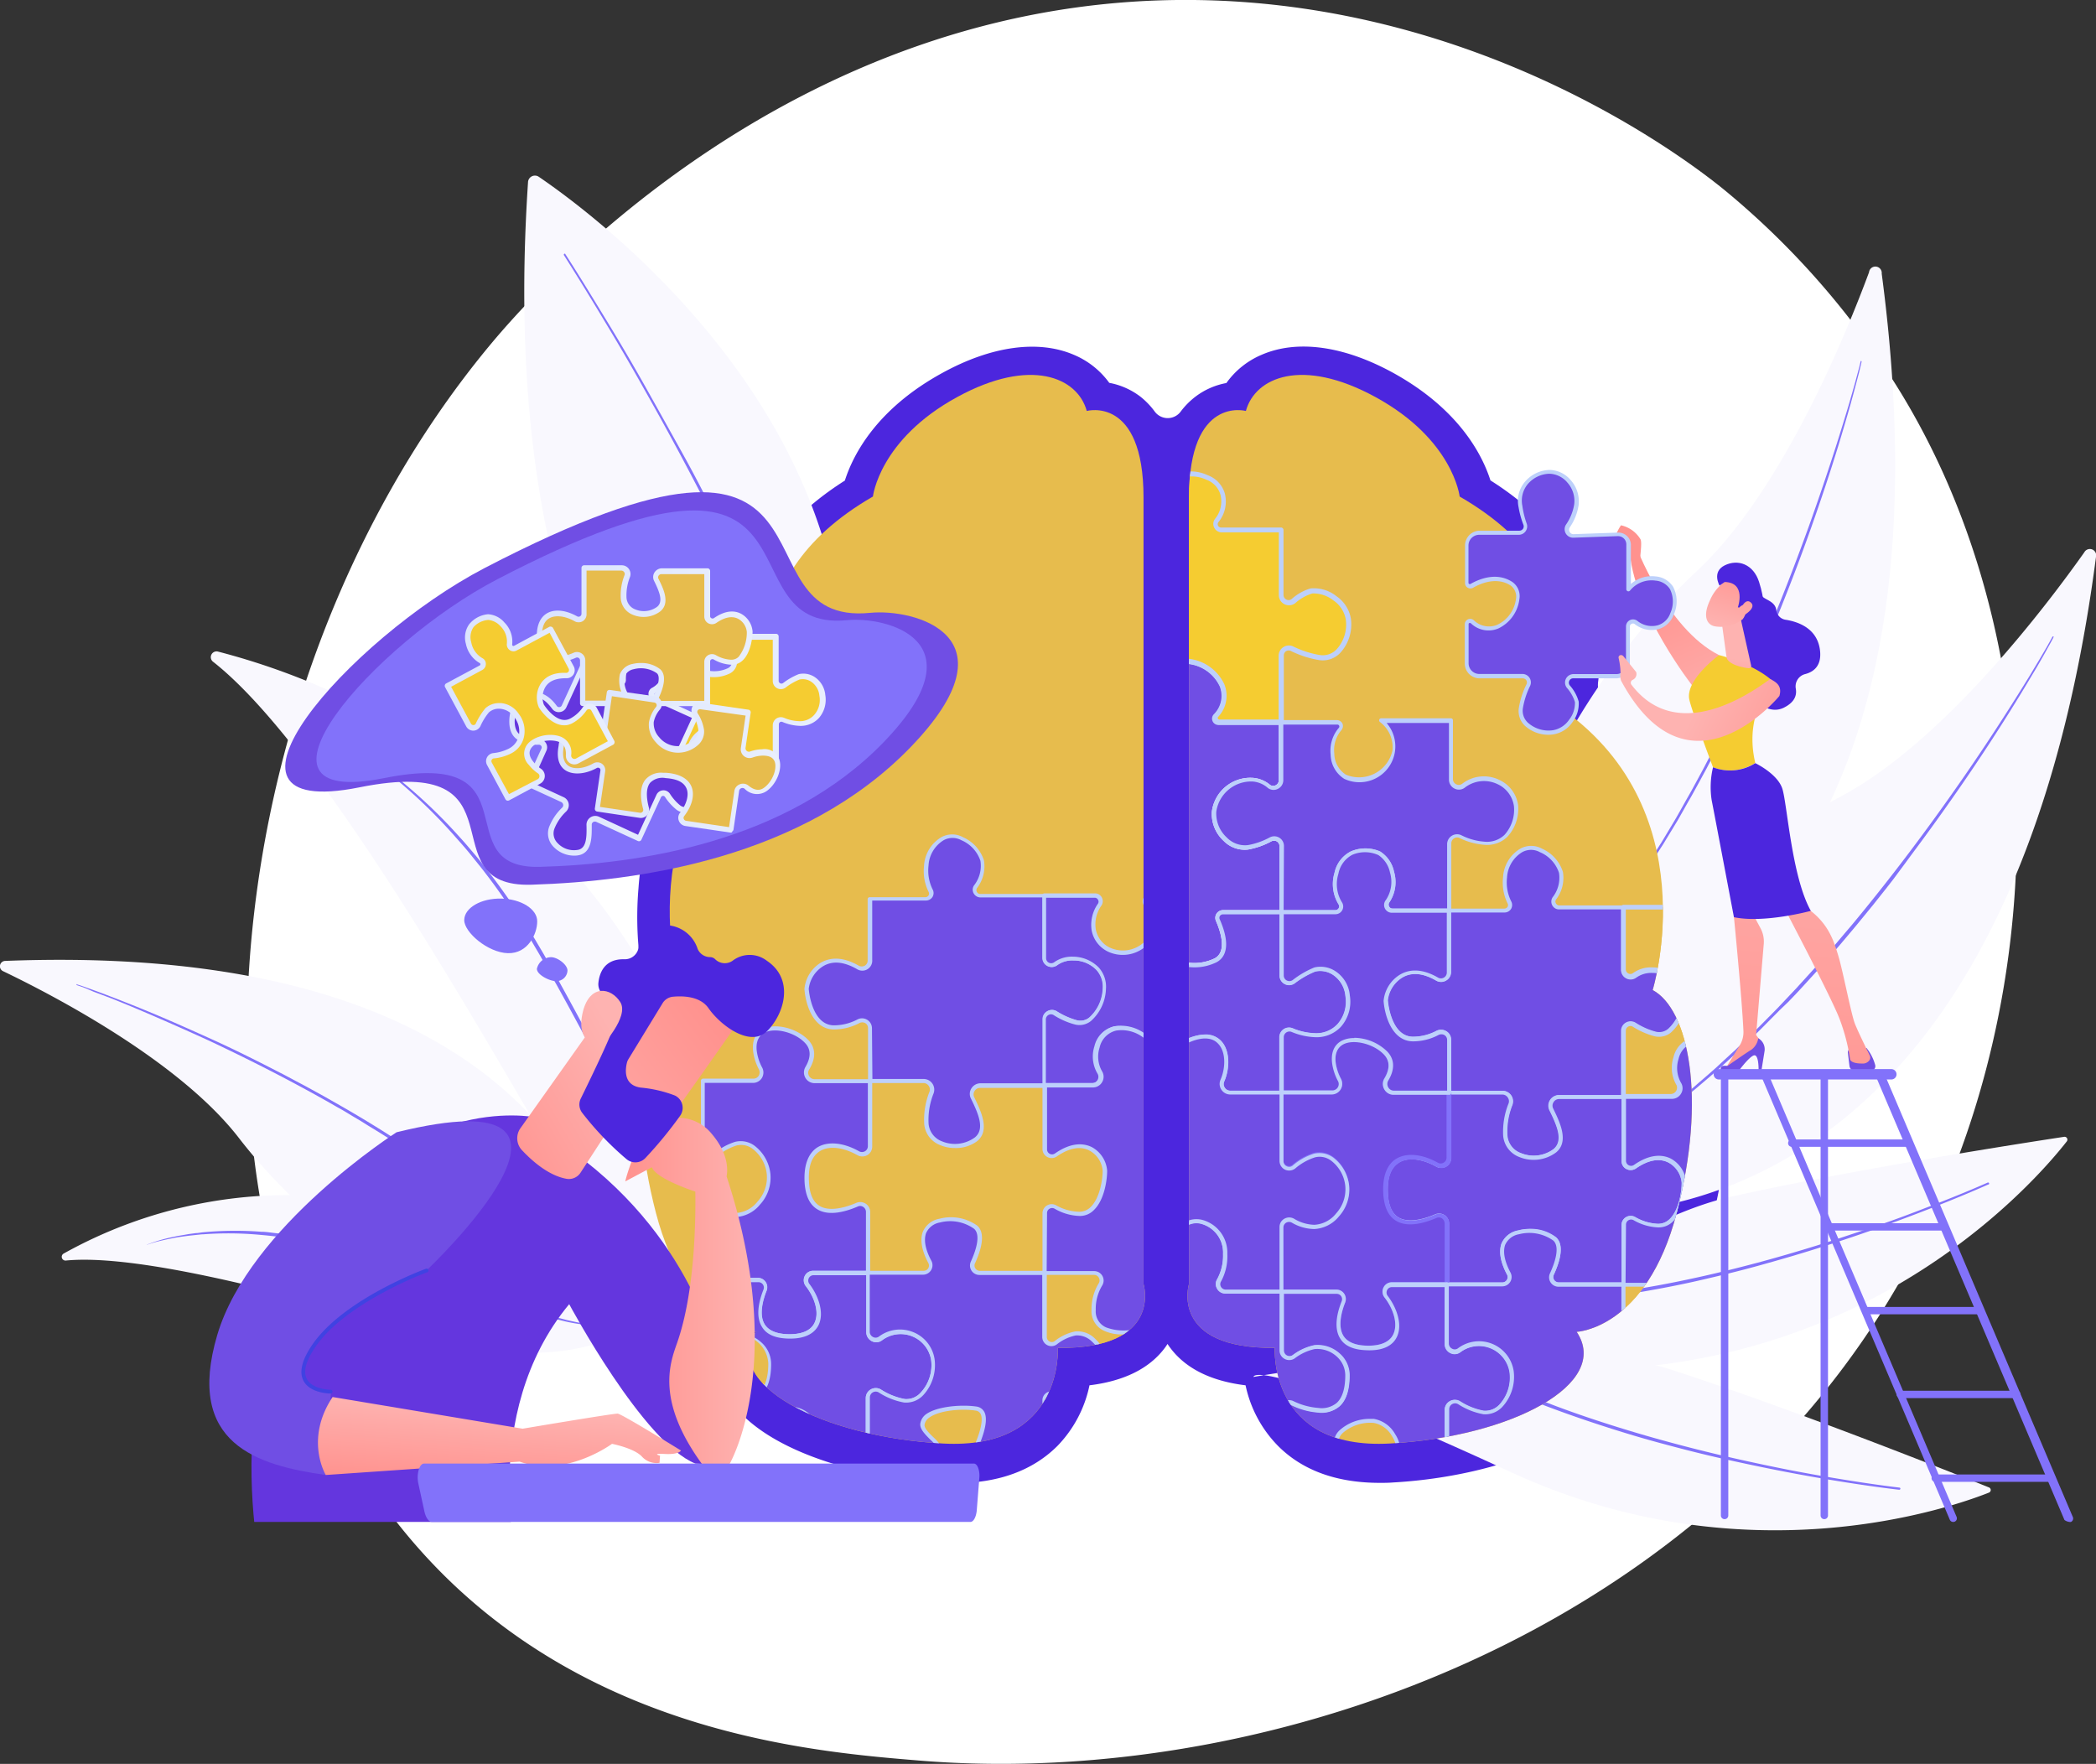 <svg xmlns="http://www.w3.org/2000/svg" xmlns:xlink="http://www.w3.org/1999/xlink" viewBox="0 0 330.9 278.47"><rect x="0" y="0" width="330.9" height="278.47" fill="#333333" stroke="none"/><defs><style>.cls-1{fill:#e7bc4d;}.cls-2{fill:none;}.cls-3{fill:#fff;}.cls-4{fill:#4c26de;}.cls-5{fill:#f9f8fe;}.cls-6{fill:#8272fa;}.cls-7{clip-path:url(#clip-path);}.cls-8{fill:#704ee4;}.cls-9{fill:#bdd0fb;}.cls-10{clip-path:url(#clip-path-2);}.cls-11{fill:#f5cc31;}.cls-12{clip-path:url(#clip-path-3);}.cls-13{fill:#6436de;}.cls-14{fill:url(#linear-gradient);}.cls-15{fill:url(#linear-gradient-2);}.cls-16{fill:url(#linear-gradient-3);}.cls-17{fill:url(#linear-gradient-4);}.cls-18{fill:url(#linear-gradient-5);}.cls-19{fill:url(#linear-gradient-6);}.cls-20{fill:url(#linear-gradient-7);}.cls-21{fill:url(#linear-gradient-8);}.cls-22{fill:url(#linear-gradient-9);}.cls-23{fill:url(#linear-gradient-10);}.cls-24{fill:url(#linear-gradient-11);}.cls-25{fill:url(#linear-gradient-12);}.cls-26{fill:url(#linear-gradient-13);}.cls-27{fill:url(#linear-gradient-14);}.cls-28{fill:url(#linear-gradient-15);}.cls-29{fill:url(#linear-gradient-16);}.cls-30{fill:url(#linear-gradient-17);}.cls-31{fill:url(#linear-gradient-18);}.cls-32{fill:url(#linear-gradient-19);}</style><clipPath id="clip-path"><path class="cls-1" d="M180.53,78.55V202.68S183.72,213,167,212.79c0,0,1,16.16-18.16,15.1s-35-9.41-29.5-17.63c0,0-11-.44-15.78-18.75s-1.85-32.21,3.78-35.21c0,0-8.95-29,15.39-45.12,0,0-8.39-19.27,15.08-32.79,0,0,1-9,13.31-15.71,11.58-6.33,19-3.11,20.45,2.2C171.55,64.88,180.53,62.4,180.53,78.55Z"/></clipPath><clipPath id="clip-path-2"><path class="cls-1" d="M187.71,78.55V202.68s-3.19,10.27,13.54,10.11c0,0-1,16.16,18.16,15.1s35-9.41,29.5-17.63c0,0,11-.44,15.79-18.75s1.84-32.21-3.79-35.21c0,0,9-29-15.39-45.12,0,0,8.39-19.27-15.08-32.79,0,0-1-9-13.3-15.71-11.59-6.33-19-3.11-20.45,2.2C196.69,64.88,187.71,62.4,187.71,78.55Z"/></clipPath><clipPath id="clip-path-3"><rect class="cls-2" x="24.89" y="73.22" width="141.32" height="167.05"/></clipPath><linearGradient id="linear-gradient" x1="98.72" y1="203.88" x2="119.16" y2="203.88" gradientUnits="userSpaceOnUse"><stop offset="0" stop-color="#ff928e"/><stop offset="1" stop-color="#feb3b1"/></linearGradient><linearGradient id="linear-gradient-2" x1="223.25" y1="-468.07" x2="242.41" y2="-487.73" gradientTransform="translate(-264.53 573.43) rotate(15.65)" xlink:href="#linear-gradient"/><linearGradient id="linear-gradient-3" x1="251.3" y1="-500.2" x2="227.04" y2="-468.11" gradientTransform="translate(-264.53 573.43) rotate(15.65)" xlink:href="#linear-gradient"/><linearGradient id="linear-gradient-4" x1="215.77" y1="-474.79" x2="235.23" y2="-494.75" gradientTransform="translate(-264.53 573.43) rotate(15.65)" xlink:href="#linear-gradient"/><linearGradient id="linear-gradient-5" x1="6.53" y1="214.58" x2="-133.33" y2="226.19" gradientUnits="userSpaceOnUse"><stop offset="0" stop-color="#4042e2"/><stop offset="1" stop-color="#4f52ff"/></linearGradient><linearGradient id="linear-gradient-6" x1="1872.37" y1="-2756.03" x2="1885.36" y2="-2756.03" gradientTransform="matrix(0.07, -1, 1, 0.07, 2693.22, 2299.62)" xlink:href="#linear-gradient"/><linearGradient id="linear-gradient-7" x1="262.49" y1="92.62" x2="271.94" y2="114.11" xlink:href="#linear-gradient"/><linearGradient id="linear-gradient-8" x1="273.41" y1="184.42" x2="279.65" y2="111.5" xlink:href="#linear-gradient"/><linearGradient id="linear-gradient-9" x1="285.96" y1="185.51" x2="292.2" y2="112.57" xlink:href="#linear-gradient"/><linearGradient id="linear-gradient-10" x1="272.73" y1="112.54" x2="273.9" y2="103.97" xlink:href="#linear-gradient"/><linearGradient id="linear-gradient-11" x1="274.9" y1="89.04" x2="272" y2="99.12" xlink:href="#linear-gradient"/><linearGradient id="linear-gradient-12" x1="277.5" y1="89.79" x2="274.6" y2="99.87" xlink:href="#linear-gradient"/><linearGradient id="linear-gradient-13" x1="259.95" y1="91.91" x2="266.47" y2="106.75" xlink:href="#linear-gradient"/><linearGradient id="linear-gradient-14" x1="288.02" y1="119.91" x2="268.56" y2="110.02" xlink:href="#linear-gradient"/><linearGradient id="linear-gradient-15" x1="102.61" y1="110.63" x2="130.23" y2="110.63" gradientUnits="userSpaceOnUse"><stop offset="0" stop-color="#dae3fe"/><stop offset="1" stop-color="#e9effd"/></linearGradient><linearGradient id="linear-gradient-16" x1="80.4" y1="118.64" x2="112.27" y2="118.64" xlink:href="#linear-gradient-15"/><linearGradient id="linear-gradient-17" x1="84.69" y1="100.35" x2="118.76" y2="100.35" xlink:href="#linear-gradient-15"/><linearGradient id="linear-gradient-18" x1="88.09" y1="120.19" x2="123.25" y2="120.19" xlink:href="#linear-gradient-15"/><linearGradient id="linear-gradient-19" x1="70.23" y1="111.66" x2="97.05" y2="111.66" xlink:href="#linear-gradient-15"/></defs><g id="Calque_2" data-name="Calque 2"><g id="Calque_93" data-name="Calque 93"><path class="cls-3" d="M306.69,188.8c-28.31,65.73-103,93.95-161.58,89.14-16-1.31-48.15-4-73.26-27.55-48.23-45.3-40.8-140,5.37-195.75C83.16,47.47,124.32-.64,188.45,0c47,.47,79.91,26.81,83.92,30.1a128.57,128.57,0,0,1,26.29,29.63C322.3,96.46,324.38,147.73,306.69,188.8Z"/></g><g id="Calque_2-2" data-name="Calque 2"><path class="cls-4" d="M269.09,158.06a11.37,11.37,0,0,1-1.4-6.87,54,54,0,0,0,.2-11c-1-11.61-5.86-21.42-14.13-28.72a4.41,4.41,0,0,1-1.46-3.83,29.61,29.61,0,0,0,0-7.6c-.87-6.78-4.56-16.34-17-24.2-1.28-4-4.94-11.25-15.4-17C212.16,54.6,204.8,53.58,199.2,56a13.11,13.11,0,0,0-5.59,4.47,11.49,11.49,0,0,0-4.88,2.15A11.94,11.94,0,0,0,186.38,65a2.55,2.55,0,0,1-4.06,0A12.17,12.17,0,0,0,180,62.59a11.55,11.55,0,0,0-4.88-2.15A13.2,13.2,0,0,0,169.5,56c-5.6-2.39-13-1.37-20.72,2.87-10.46,5.72-14.13,13-15.4,17-12.41,7.86-16.11,17.42-17,24.2a29.1,29.1,0,0,0-.22,4.93,11.11,11.11,0,0,1-3.19,8.33,42.29,42.29,0,0,0-12.17,26.89,54.09,54.09,0,0,0,.2,11.12,11,11,0,0,1-1.36,6.7c-4.34,7.66-4.9,21-1,35.71,2.3,8.83,6.25,15.3,11.74,19.23l0,0a8.29,8.29,0,0,1,3.16,4.47,12.22,12.22,0,0,0,.81,2.06c4.51,9,20.53,13.8,34.41,14.57q1,.06,2.07.06c6.83,0,12.24-2,16.12-5.88A19.38,19.38,0,0,0,172,218.7c5.48-.67,9.48-2.66,11.92-5.94.14-.19.27-.39.4-.59.13.2.26.4.41.59,2.44,3.28,6.43,5.27,11.91,5.94a19.33,19.33,0,0,0,5.08,9.52c3.87,3.91,9.29,5.88,16.11,5.88.68,0,1.37,0,2.08-.06,13.88-.77,29.9-5.57,34.41-14.57a11.37,11.37,0,0,0,.8-2.06,8.35,8.35,0,0,1,3.17-4.47l0,0c5.48-3.93,9.43-10.4,11.74-19.23C273.93,179,273.39,165.73,269.09,158.06Z"/><path class="cls-5" d="M330.9,87.92a1,1,0,0,0-1.85-.72c-5.93,8.38-22.17,29.89-38.47,38.56-26.54,14.13-51.34,43.58-45.37,65.53C245.21,191.29,315.92,202.7,330.9,87.92Z"/><path class="cls-6" d="M324.23,100.53c-.13.27-.26.51-.4.77l-.41.74-.83,1.49c-.57,1-1.14,2-1.72,2.94q-1.74,2.93-3.54,5.81-3.61,5.77-7.48,11.39t-7.94,11.07l-1,1.36-1,1.35-1,1.35-.52.67-.52.67-2.12,2.67-2.16,2.64c-.71.88-1.45,1.74-2.18,2.61l-1.1,1.3-1.12,1.28c-.75.85-1.5,1.71-2.26,2.56l-2.29,2.51-.58.63-.58.62-1.18,1.23L281,159.43l-1.2,1.21c-.8.8-1.59,1.62-2.4,2.41L275,165.41l-.62.59-.63.57-1.26,1.15-1.26,1.14L269.91,170l-1.3,1.11c-.43.36-.85.74-1.3,1.09l-2.65,2.15a123.19,123.19,0,0,1-11.17,7.79.08.08,0,0,1-.08-.14h0a124.22,124.22,0,0,0,11-7.92l2.62-2.15c.45-.35.86-.74,1.29-1.11l1.29-1.11,1.27-1.12,1.25-1.16,1.25-1.15.63-.57c.2-.2.4-.4.61-.59l2.44-2.37c.81-.79,1.6-1.61,2.4-2.41l1.19-1.21,1.17-1.24,1.16-1.23.59-.62.57-.63,2.29-2.52c.75-.84,1.49-1.7,2.24-2.55.37-.43.75-.85,1.11-1.28l1.1-1.3c.73-.87,1.48-1.72,2.19-2.6,5.78-7,11.22-14.26,16.4-21.7q3.89-5.59,7.54-11.32c1.22-1.91,2.43-3.84,3.61-5.77.59-1,1.17-1.94,1.74-2.92l.86-1.47.41-.74c.14-.25.28-.5.4-.74v0a.07.07,0,0,1,.1,0A.08.08,0,0,1,324.23,100.53Z"/><path class="cls-5" d="M297.07,43.2a1,1,0,0,0-2-.22c-3.57,9.63-13.7,34.6-27.2,47.19-22,20.51-38.33,55.37-26.9,75C241,165.2,312.26,158,297.07,43.2Z"/><path class="cls-6" d="M293.89,57.1c-.05.3-.13.57-.19.85l-.2.82-.43,1.65c-.29,1.1-.59,2.19-.89,3.29q-.93,3.27-1.92,6.53c-1.33,4.34-2.77,8.65-4.28,12.93s-3.12,8.53-4.81,12.74l-.64,1.58-.65,1.58-.66,1.57-.32.78-.34.79-1.36,3.12-1.4,3.11c-.46,1-.95,2.06-1.43,3.08l-.73,1.54c-.24.52-.5,1-.75,1.53-.51,1-1,2-1.52,3l-1.57,3-.39.75-.41.75-.81,1.5-.82,1.49c-.27.5-.56,1-.84,1.48-.57,1-1.12,2-1.7,3l-1.77,2.91-.44.73-.46.71-.92,1.44-.93,1.43-.95,1.41-1,1.4c-.33.47-.64,1-1,1.4l-2,2.76a126.47,126.47,0,0,1-8.78,10.41.07.07,0,0,1-.11,0,.08.08,0,0,1,0-.12h0a125.65,125.65,0,0,0,8.63-10.5l2-2.76c.34-.46.64-.94,1-1.41l1-1.41c.31-.47.63-.93.94-1.41l.91-1.43.91-1.44.46-.72.44-.73,1.74-2.91c.58-1,1.13-2,1.69-3,.28-.49.57-1,.84-1.48l.81-1.49.81-1.5.4-.75.39-.75,1.56-3c.51-1,1-2,1.51-3.05.25-.51.5-1,.74-1.53l.73-1.54c.48-1,1-2,1.44-3.08C279.14,100,282.51,91.56,285.6,83q2.29-6.41,4.36-12.89c.68-2.16,1.35-4.33,2-6.51.31-1.09.63-2.18.93-3.27l.44-1.64.22-.82c.06-.28.14-.56.19-.82v0a.08.08,0,0,1,.09-.06A.09.09,0,0,1,293.89,57.1Z"/><path class="cls-5" d="M85.06,27.91c10.64,7.24,70.84,51.86,39.12,115.87,0,0-47.2-19.17-40.82-115A1.09,1.09,0,0,1,85.06,27.91Z"/><path class="cls-6" d="M89.27,40.15c2.23,3.45,4.38,7,6.5,10.47S100,57.69,102,61.26s4,7.16,6,10.77,3.85,7.27,5.7,10.94c3.69,7.34,7.16,14.8,10.23,22.44,1.54,3.81,3,7.68,4.2,11.6a104.57,104.57,0,0,1,3.13,12,.33.33,0,0,1-.26.38.32.32,0,0,1-.37-.26h0a101.81,101.81,0,0,0-3.06-11.9c-1.23-3.9-2.62-7.77-4.15-11.58C120.4,98,117,90.52,113.3,83.17q-2.76-5.51-5.66-10.94T101.7,61.44q-3-5.37-6.2-10.65c-2.11-3.53-4.25-7-6.46-10.49h0a.13.13,0,0,1,0-.18A.12.12,0,0,1,89.27,40.15Z"/><path class="cls-5" d="M217,223.43s34.46-29.61,56.15-34.47c19.35-4.34,47-8.62,52.73-9.49a.45.45,0,0,1,.42.71c-4,5.12-26.24,31.47-66.65,35.55C214.87,220.26,217,223.43,217,223.43Z"/><path class="cls-6" d="M313.88,187c-2.94,1.31-5.92,2.52-8.92,3.7s-6,2.29-9,3.36-6.09,2.09-9.16,3.06-6.16,1.86-9.27,2.72-6.23,1.61-9.37,2.33-6.31,1.32-9.48,1.86-6.38,1-9.58,1.28-6.44.48-9.66.51a.33.33,0,0,1-.33-.32.32.32,0,0,1,.32-.33h0q4.81,0,9.61-.47c3.19-.3,6.38-.72,9.55-1.23s6.32-1.13,9.46-1.82,6.25-1.46,9.36-2.29,6.18-1.73,9.26-2.68,6.12-2,9.15-3,6.06-2.16,9.05-3.32,6-2.37,8.92-3.66h0a.17.17,0,1,1,.14.31Z"/><path class="cls-5" d="M197.89,217.38s44.72-8,65.87-1.17c18.88,6.09,44.87,16.45,50.24,18.61a.44.44,0,0,1,0,.82c-6,2.39-38.58,13.78-75.47-3.23C197.64,213.55,197.89,217.38,197.89,217.38Z"/><path class="cls-6" d="M299.83,235.19c-3.2-.37-6.38-.84-9.56-1.35s-6.35-1.08-9.51-1.7-6.3-1.29-9.44-2-6.25-1.52-9.36-2.36S255.77,226,252.7,225s-6.1-2.06-9.11-3.21-6-2.41-8.91-3.76-5.78-2.86-8.58-4.47a.32.32,0,0,1-.11-.44.31.31,0,0,1,.44-.12h0q4.15,2.42,8.51,4.48c2.91,1.36,5.86,2.61,8.85,3.79s6,2.23,9.07,3.23,6.13,1.92,9.23,2.78,6.21,1.66,9.34,2.4,6.26,1.42,9.41,2.06,6.32,1.21,9.49,1.73,6.35,1,9.54,1.38h0a.17.17,0,0,1,.15.18A.18.18,0,0,1,299.83,235.19Z"/><path class="cls-5" d="M117.37,209.87S101,205.3,88.65,184.48c-11.49-19.33-37.48-66.25-55-80a.91.91,0,0,1,.78-1.61A111.89,111.89,0,0,1,91,138.06C118.08,169.41,117.37,209.87,117.37,209.87Z"/><path class="cls-6" d="M50.46,115.16a40.47,40.47,0,0,1,6.2,3.3,63.85,63.85,0,0,1,5.73,4.07,84,84,0,0,1,10.21,9.66c.8.86,1.55,1.77,2.31,2.66s1.49,1.81,2.2,2.75c1.44,1.84,2.8,3.76,4.12,5.69l1,1.47.49.74.46.74.94,1.5c.3.49.6,1,.9,1.51s.6,1,.89,1.51l.86,1.53c.58,1,1.15,2,1.72,3.07,4.54,8.19,8.82,16.52,13,24.92,2.07,4.2,4.13,8.4,6.34,12.51,1.11,2.06,2.26,4.1,3.52,6.06.63,1,1.3,1.94,2,2.88s1.45,1.83,2.24,2.69h0a.08.08,0,0,1,0,.12.08.08,0,0,1-.11,0c-.81-.84-1.57-1.74-2.3-2.66s-1.4-1.89-2-2.86c-1.3-2-2.48-4-3.62-6s-2.22-4.13-3.3-6.21S102,182.6,101,180.51l-3.18-6.26c-1.06-2.08-2.12-4.16-3.2-6.24q-3.24-6.22-6.65-12.36c-.57-1-1.14-2-1.72-3.05l-.87-1.53c-.28-.51-.58-1-.88-1.51s-.58-1-.88-1.51l-.92-1.49-.46-.74-.48-.74-1-1.46c-1.31-1.93-2.64-3.85-4.07-5.69-.7-.94-1.45-1.83-2.18-2.75s-1.49-1.79-2.27-2.66a83.24,83.24,0,0,0-10-9.74q-1.35-1.11-2.76-2.16c-.94-.69-1.89-1.37-2.87-2s-2-1.26-3-1.84a33.88,33.88,0,0,0-3.12-1.59,0,0,0,0,1,0,0A0,0,0,0,1,50.46,115.18Z"/><path class="cls-5" d="M.82,151.7a.85.85,0,0,0-.34,1.62c7.76,3.72,27.79,14.1,37.24,26.34C53.1,199.57,80.89,215.9,98.17,207.9,98.17,207.9,97.66,147.93.82,151.7Z"/><path class="cls-6" d="M12.17,155.41l.69.22.67.24,1.34.48c.9.32,1.79.66,2.67,1,1.78.68,3.54,1.38,5.3,2.1,3.52,1.44,7,3,10.46,4.56s6.87,3.26,10.25,5l1.27.65,1.26.67c.83.45,1.68.88,2.51,1.34l2.5,1.37,2.48,1.41a185.1,185.1,0,0,1,19.08,12.49l.58.43.56.44,1.12.88,1.12.88,1.1.91,1.1.91c.36.31.74.6,1.09.92l2.14,1.89a104,104,0,0,1,8,8.14.08.08,0,0,1-.12.1h0a105.32,105.32,0,0,0-8.1-8l-2.14-1.86c-.36-.32-.73-.61-1.1-.91l-1.1-.9-1.11-.9L74.66,189l-1.13-.86-.56-.44-.58-.42-2.29-1.68c-.77-.56-1.55-1.09-2.33-1.64-.39-.27-.77-.55-1.17-.81l-1.18-.79-1.18-.79c-.4-.27-.79-.53-1.19-.78l-2.4-1.53c-.8-.51-1.62-1-2.42-1.49L57,177l-1.23-.73c-.81-.48-1.62-1-2.45-1.44-6.57-3.79-13.34-7.25-20.21-10.49Q28,162,22.72,159.74c-1.74-.74-3.5-1.47-5.26-2.17l-2.66-1L13.47,156l-.67-.25-.66-.22h0a.08.08,0,0,1,.05-.16Z"/><path class="cls-5" d="M97.28,210.92s-9.74,5.21-24.94,1C58.23,208,24.88,197.63,10.42,199a.59.59,0,0,1-.35-1.11A72.88,72.88,0,0,1,52.53,189C79.4,191.57,97.28,210.92,97.28,210.92Z"/><path class="cls-6" d="M23.17,196.5a25.65,25.65,0,0,1,4.39-1.27l.56-.12.56-.09,1.13-.2,1.14-.15c.38,0,.76-.1,1.14-.13a53.88,53.88,0,0,1,9.16-.08c.77,0,1.53.14,2.29.22l1.14.12.57.07.56.09,2.27.37c.38,0,.75.14,1.12.22l1.13.24,1.12.24.56.12.55.15,2.22.59c.37.1.74.19,1.1.31l1.1.33,2.19.67c2.91.91,5.81,1.85,8.69,2.84,1.45.49,2.88,1,4.32,1.5l4.3,1.57c2.86,1,5.72,2.09,8.61,3,.72.25,1.45.46,2.18.68.36.12.73.21,1.09.31l1.1.29c.74.16,1.48.35,2.23.46l.56.09.28.05.29,0,1.13.12h0a.08.08,0,0,1,.08.09.1.1,0,0,1-.09.07,27.7,27.7,0,0,1-4.54-.62l-1.12-.27c-.37-.09-.74-.18-1.11-.29-.73-.21-1.47-.4-2.2-.63l-1.09-.34-1.09-.36-1.08-.36-1.08-.37c-1.45-.49-2.88-1-4.32-1.5L72,203.08c-1.44-.49-2.87-1-4.32-1.48-2.88-1-5.78-1.91-8.68-2.82l-2.19-.66-1.09-.33-1.1-.3-2.2-.6-.54-.15-.56-.12-1.11-.25a66.7,66.7,0,0,0-9-1.41,54.1,54.1,0,0,0-9.09-.1c-.38,0-.76.07-1.14.1l-1.13.12-1.13.15-.56.08-.56.1-1.13.22-1.11.25a21.82,21.82,0,0,0-2.19.64,0,0,0,0,1,0,0Z"/><path class="cls-1" d="M180.53,78.55V202.68S183.72,213,167,212.79c0,0,1,16.16-18.16,15.1s-35-9.41-29.5-17.63c0,0-11-.44-15.78-18.75s-1.85-32.21,3.78-35.21c0,0-8.95-29,15.39-45.12,0,0-8.39-19.27,15.08-32.79,0,0,1-9,13.31-15.71,11.58-6.33,19-3.11,20.45,2.2C171.55,64.88,180.53,62.4,180.53,78.55Z"/><g class="cls-7"><path class="cls-8" d="M154,140c1.26-1.83,2.49-5.09-2.09-7.58-2.39-1.3-5.34.73-5.67,4.29a7,7,0,0,0,.68,3.93.91.91,0,0,1-.82,1.3h-8.79v9.69a1.25,1.25,0,0,1-1.88,1.08c-5.76-3.32-8.2,2.05-8.1,3.39s.93,6.08,4.34,6.08a8.36,8.36,0,0,0,3.82-.95,1.25,1.25,0,0,1,1.84,1.1v8.35h8.4A1.36,1.36,0,0,1,147,172.5a11.47,11.47,0,0,0-.8,4.94c.3,3.55,5.28,4.44,7.83,2.37,1.88-1.53.52-4.37-.54-6.53a1.35,1.35,0,0,1,1.22-1.94h10.17V160.9a1.12,1.12,0,0,1,1.71-1,11.54,11.54,0,0,0,3.34,1.48c2.52.59,4.31-2.67,4.45-5.34s-1.78-4.6-4.9-4.74a4.5,4.5,0,0,0-2.84.83,1.12,1.12,0,0,1-1.76-.92v-9.86H154.78A.9.9,0,0,1,154,140Z"/><path class="cls-9" d="M150.73,181.24a5.83,5.83,0,0,1-2.3-.46,3.92,3.92,0,0,1-2.52-3.32,11.91,11.91,0,0,1,.82-5.08,1,1,0,0,0-.11-.95,1,1,0,0,0-.86-.45h-8.4a.32.32,0,0,1-.32-.32v-8.35a.91.91,0,0,0-.44-.79,1,1,0,0,0-.94,0,8.54,8.54,0,0,1-4,1c-3.31,0-4.49-4-4.66-6.37a5.41,5.41,0,0,1,2.49-4.11c1.18-.73,3.19-1.26,6.09.42a1,1,0,0,0,.93,0,.93.93,0,0,0,.47-.81v-9.69a.32.32,0,0,1,.32-.32h8.79a.6.6,0,0,0,.51-.29.57.57,0,0,0,0-.55,7.36,7.36,0,0,1-.72-4.1,5.61,5.61,0,0,1,2.73-4.53,3.55,3.55,0,0,1,3.42,0,6,6,0,0,1,3.31,3.67,5.65,5.65,0,0,1-1.11,4.38.59.59,0,0,0,0,.6.57.57,0,0,0,.52.31h10.13a.32.32,0,0,1,.33.32v9.86a.8.8,0,0,0,1.25.66,4.77,4.77,0,0,1,3-.9,5.76,5.76,0,0,1,4.07,1.72,4.54,4.54,0,0,1,1.13,3.37,7.1,7.1,0,0,1-2.37,5.07,2.9,2.9,0,0,1-2.48.56,11.84,11.84,0,0,1-3.43-1.51.79.79,0,0,0-.8,0,.8.8,0,0,0-.41.7v10.44a.33.33,0,0,1-.33.33H154.74a1,1,0,0,0-.88.49,1,1,0,0,0-.05,1c1,2.07,2.57,5.2.45,6.92A5.62,5.62,0,0,1,150.73,181.24Zm-13-10.9h8.08a1.67,1.67,0,0,1,1.39.73,1.69,1.69,0,0,1,.19,1.54,11.22,11.22,0,0,0-.79,4.8,3.26,3.26,0,0,0,2.13,2.78,5.33,5.33,0,0,0,5.18-.63c1.58-1.29.6-3.64-.63-6.13a1.62,1.62,0,0,1,.08-1.61,1.68,1.68,0,0,1,1.43-.8h9.85V160.9a1.43,1.43,0,0,1,.74-1.26,1.42,1.42,0,0,1,1.46,0,11.72,11.72,0,0,0,3.24,1.44,2.25,2.25,0,0,0,1.94-.45,6.48,6.48,0,0,0,2.12-4.6,3.93,3.93,0,0,0-1-2.9,5,5,0,0,0-3.62-1.5,4.08,4.08,0,0,0-2.64.78,1.45,1.45,0,0,1-2.27-1.19v-9.54h-9.81a1.23,1.23,0,0,1-1.09-.65,1.19,1.19,0,0,1,.07-1.26l.27.18-.27-.18a5,5,0,0,0,1-3.87,5.38,5.38,0,0,0-3-3.25,2.9,2.9,0,0,0-2.81,0,5,5,0,0,0-2.38,4,6.72,6.72,0,0,0,.64,3.75,1.19,1.19,0,0,1,0,1.18,1.23,1.23,0,0,1-1.06.59h-8.47v9.37A1.57,1.57,0,0,1,135.3,153c-2.1-1.21-3.93-1.36-5.42-.42a4.87,4.87,0,0,0-2.2,3.51c0,.23.47,5.78,4,5.78a8,8,0,0,0,3.67-.92,1.57,1.57,0,0,1,2.31,1.39Z"/><path class="cls-8" d="M135.3,190.17c-2.66,1.15-7.48,2.42-7.9-3.24-.51-6.72,4.22-7.05,8.09-4.87a1.25,1.25,0,0,0,1.87-1.09V170.66h-8.72a1.36,1.36,0,0,1-1.16-2.07c.74-1.24,1.18-2.85-.12-4.2-2.57-2.67-9-3.37-8.12,1.81a7.83,7.83,0,0,0,.83,2.42,1.36,1.36,0,0,1-1.2,2h-7.93v10.81a1.2,1.2,0,0,0,2,.94,9.47,9.47,0,0,1,3.25-1.81c2.39-.59,4.72,1.63,5.17,4.75s-2.38,6.52-5.19,6.52a7,7,0,0,1-3.37-1,1.21,1.21,0,0,0-1.82,1v10.18h8.7a1.18,1.18,0,0,1,1.09,1.61c-1,2.5-2,7.08,3.55,7.29,6.25.24,5.68-4.86,3.2-8.11a1.17,1.17,0,0,1,.91-1.9H137v-9.61A1.25,1.25,0,0,0,135.3,190.17Z"/><path class="cls-9" d="M124.7,211.28h-.43c-2-.07-3.32-.68-4-1.8-1.1-1.7-.49-4.16.21-5.93a.85.85,0,0,0-.79-1.17h-8.7a.32.32,0,0,1-.33-.32V191.87a1.52,1.52,0,0,1,.76-1.32,1.54,1.54,0,0,1,1.55,0,6.54,6.54,0,0,0,3.21.95,4.7,4.7,0,0,0,3.41-1.8,5.66,5.66,0,0,0,1.46-4.36,5.78,5.78,0,0,0-2.27-4,3,3,0,0,0-2.5-.5,9,9,0,0,0-3.13,1.76,1.54,1.54,0,0,1-2.49-1.2V170.61a.33.33,0,0,1,.33-.32h7.93a1,1,0,0,0,.88-.49,1.05,1.05,0,0,0,0-1,8.37,8.37,0,0,1-.86-2.52c-.3-1.82.25-3.18,1.55-3.83,1.92-1,5.32-.13,7.12,1.74,1.17,1.23,1.23,2.81.17,4.6a1,1,0,0,0,.88,1.58h8.72a.32.32,0,0,1,.32.32V181a1.57,1.57,0,0,1-.77,1.36,1.59,1.59,0,0,1-1.58,0c-2.26-1.27-4.52-1.51-5.92-.62s-1.89,2.62-1.69,5.18c.13,1.72.69,2.89,1.66,3.47,1.68,1,4.35.13,5.79-.49a1.57,1.57,0,0,1,2.19,1.45v9.61a.33.33,0,0,1-.33.33h-8.64a.83.83,0,0,0-.75.46.86.86,0,0,0,.09.91c1.43,1.87,2.42,4.63,1.41,6.58C128.64,210.17,127.47,211.28,124.7,211.28Zm-13.44-9.55h8.38a1.49,1.49,0,0,1,1.24.65,1.51,1.51,0,0,1,.15,1.4c-.53,1.33-1.27,3.8-.27,5.34.61.93,1.8,1.44,3.53,1.51,2.18.08,3.66-.51,4.28-1.71.88-1.7,0-4.18-1.35-5.89a1.51,1.51,0,0,1-.16-1.58,1.47,1.47,0,0,1,1.33-.83h8.32v-9.29a.93.93,0,0,0-.42-.78.86.86,0,0,0-.86-.08h0c-1.9.82-4.55,1.57-6.39.45-1.16-.7-1.82-2-2-4-.26-3.55.94-5.1,2-5.78,1.61-1,4.07-.8,6.58.61a.94.94,0,0,0,.93,0,.91.91,0,0,0,.46-.8V171h-8.4a1.66,1.66,0,0,1-1.46-.84,1.71,1.71,0,0,1,0-1.71c.91-1.53.89-2.82-.08-3.82-1.6-1.67-4.69-2.45-6.37-1.61-1,.52-1.45,1.61-1.19,3.14a7.65,7.65,0,0,0,.79,2.33,1.67,1.67,0,0,1,0,1.66,1.64,1.64,0,0,1-1.43.81h-7.61v10.48a.86.86,0,0,0,.5.8.87.87,0,0,0,.94-.11,9.5,9.5,0,0,1,3.37-1.87,3.67,3.67,0,0,1,3,.58,6.44,6.44,0,0,1,2.55,4.43,6.27,6.27,0,0,1-1.61,4.87,5.3,5.3,0,0,1-3.9,2,7.22,7.22,0,0,1-3.53-1,.88.88,0,0,0-.91,0,.86.86,0,0,0-.43.76Zm24-11.56Z"/><path class="cls-8" d="M180.89,142.78c1,1.6,2.12,4.25.08,6.15-3.12,2.89-7.68,1.22-8.23-2.12a5.46,5.46,0,0,1,.92-4,.91.91,0,0,0-.74-1.43h-8v9.86a1.12,1.12,0,0,0,1.76.92,4.5,4.5,0,0,1,2.84-.83c3.12.14,5,2.07,4.9,4.74s-1.93,5.93-4.45,5.34a11.54,11.54,0,0,1-3.34-1.48,1.12,1.12,0,0,0-1.71,1v10.44h7.57a1.35,1.35,0,0,0,1.17-2,4.92,4.92,0,0,1-.43-4c1.18-4.16,5.93-3.56,8.3-.89,1.32,1.47.67,3.45-.16,4.92a1.35,1.35,0,0,0,1.17,2h8.7V161a1,1,0,0,0-1.38-.87,14.07,14.07,0,0,1-4.77,1.45c-3.26.29-3.86-3.86-4-6.53-.13-2.41,3.86-6.15,8.62-2.59a1,1,0,0,0,1.55-.76v-10.3h-9.59A.9.9,0,0,0,180.89,142.78Z"/><path class="cls-9" d="M191.23,171.67h-8.7a1.68,1.68,0,0,1-1.45-2.52c.75-1.33,1.4-3.2.2-4.55a5.64,5.64,0,0,0-5.14-1.91,3.51,3.51,0,0,0-2.61,2.67,4.65,4.65,0,0,0,.4,3.78,1.66,1.66,0,0,1,0,1.68,1.68,1.68,0,0,1-1.46.85h-7.57a.33.33,0,0,1-.32-.33V160.9a1.43,1.43,0,0,1,.74-1.26,1.42,1.42,0,0,1,1.46,0,11.72,11.72,0,0,0,3.24,1.44,2.25,2.25,0,0,0,1.94-.45,6.48,6.48,0,0,0,2.12-4.6,3.93,3.93,0,0,0-1-2.9,5,5,0,0,0-3.62-1.5,4.08,4.08,0,0,0-2.64.78,1.45,1.45,0,0,1-2.27-1.19v-9.86a.32.32,0,0,1,.32-.32h8a1.19,1.19,0,0,1,1.08.65,1.23,1.23,0,0,1-.07,1.28,5.09,5.09,0,0,0-.88,3.76,4,4,0,0,0,2.75,3.08,4.89,4.89,0,0,0,4.95-1.15c1.81-1.69.93-4.05-.14-5.73h0a1.24,1.24,0,0,1,0-1.26,1.21,1.21,0,0,1,1.07-.63h9.59a.32.32,0,0,1,.32.32v10.3a1.28,1.28,0,0,1-.71,1.15,1.29,1.29,0,0,1-1.36-.13c-2.72-2-4.87-1.41-5.9-.86A3.88,3.88,0,0,0,181.4,155c.15,2.87.75,4.78,1.76,5.65a2.41,2.41,0,0,0,1.89.57,13.51,13.51,0,0,0,4.65-1.42,1.32,1.32,0,0,1,1.25.06,1.3,1.3,0,0,1,.61,1.1v10.35A.33.33,0,0,1,191.23,171.67ZM177,162a6.58,6.58,0,0,1,4.74,2.22c1.16,1.3,1.11,3.13-.12,5.3a1,1,0,0,0,.89,1.55h8.38V161a.65.65,0,0,0-.3-.55.62.62,0,0,0-.62,0,14.22,14.22,0,0,1-4.88,1.48,3.08,3.08,0,0,1-2.37-.72c-1.17-1-1.82-3-2-6.11a4.48,4.48,0,0,1,2.53-3.78c2-1.07,4.4-.73,6.6.92a.64.64,0,0,0,.68.06.63.63,0,0,0,.35-.57v-10h-9.26a.58.58,0,0,0-.51.31.57.57,0,0,0,0,.59c1.69,2.68,1.7,5,0,6.55a5.51,5.51,0,0,1-5.6,1.29,4.68,4.68,0,0,1-3.17-3.58,5.8,5.8,0,0,1,1-4.23.58.58,0,0,0,0-.62.57.57,0,0,0-.51-.31h-7.68v9.54a.8.8,0,0,0,1.25.66,4.77,4.77,0,0,1,3-.9,5.76,5.76,0,0,1,4.07,1.72,4.54,4.54,0,0,1,1.13,3.37,7.1,7.1,0,0,1-2.37,5.07,2.9,2.9,0,0,1-2.48.56,11.84,11.84,0,0,1-3.43-1.51.79.79,0,0,0-.8,0,.8.8,0,0,0-.41.7V171h7.24a1,1,0,0,0,.89-1.55,5.28,5.28,0,0,1-.46-4.28,4.18,4.18,0,0,1,3.08-3.13A5,5,0,0,1,177,162Z"/><path class="cls-1" d="M181.86,202.61c1,2.1.93,5.5-.34,6.56-1.78,1.48-9,2.33-8.89-2.37a7.46,7.46,0,0,1,1.09-4.05,1.16,1.16,0,0,0-1-1.8h-7.83v10.12a1.12,1.12,0,0,0,1.78.91,7.53,7.53,0,0,1,3.12-1.48c2.22-.29,4.74,2.38,4.59,5.2s-1.33,6.08-4.3,5.78a7.61,7.61,0,0,1-3.42-1.33,1.13,1.13,0,0,0-1.77.92v10h8.31s-4.1,7.77,1.21,8.36c4.84.54,8-.19,6.36-6.39a1.57,1.57,0,0,1,1.52-2h8.26v-10a1,1,0,0,0-1.33-.89,14.05,14.05,0,0,1-3.71,1c-2.67.3-4.3-1.93-4.45-5.48-.14-3.23,3.63-5.12,8.09-2.9a1,1,0,0,0,1.4-.85V201H183A1.18,1.18,0,0,0,181.86,202.61Z"/><path class="cls-8" d="M181.36,169.31c.83-1.47,1.48-3.45.16-4.92-2.37-2.67-7.12-3.27-8.3.89a4.92,4.92,0,0,0,.43,4,1.35,1.35,0,0,1-1.17,2h-7.57v10.1a1.13,1.13,0,0,0,1.78.91c5.07-3.52,7.72.63,7.72,2.5,0,2.08-.9,7-4.16,6.82a8.11,8.11,0,0,1-3.64-1.09,1.12,1.12,0,0,0-1.7,1V201h7.83a1.16,1.16,0,0,1,1,1.8,7.46,7.46,0,0,0-1.09,4.05c-.07,4.7,7.11,3.85,8.89,2.37,1.27-1.06,1.33-4.46.34-6.56A1.18,1.18,0,0,1,183,201h7.62V190.66a1,1,0,0,1,1.46-.83,12.2,12.2,0,0,0,5.36,1.84c3.41.15,3.86-3.71,4-6.67.13-2.62-4.71-5.7-8.65-3.12a1,1,0,0,1-1.51-.8v-9.74h-8.7A1.35,1.35,0,0,1,181.36,169.31Z"/><path class="cls-9" d="M177.17,210.67a6.69,6.69,0,0,1-2.85-.57,3.39,3.39,0,0,1-2-3.31,7.83,7.83,0,0,1,1.15-4.21.85.85,0,0,0,0-.87.83.83,0,0,0-.74-.44h-7.83a.32.32,0,0,1-.32-.32v-9.41a1.45,1.45,0,0,1,2.18-1.24,7.73,7.73,0,0,0,3.5,1,2.56,2.56,0,0,0,1.92-.74c1.4-1.35,1.9-4.18,1.9-5.76a4,4,0,0,0-2.09-3.16c-1.42-.74-3.19-.42-5.13.92a1.44,1.44,0,0,1-1.51.1,1.42,1.42,0,0,1-.77-1.27v-10.1a.33.33,0,0,1,.32-.32h7.57a1,1,0,0,0,.89-1.55,5.28,5.28,0,0,1-.46-4.28,4.18,4.18,0,0,1,3.08-3.13,6.33,6.33,0,0,1,5.77,2.11c1.16,1.3,1.11,3.13-.12,5.3h0a1,1,0,0,0,.89,1.55h8.7a.33.33,0,0,1,.33.32v9.74a.62.62,0,0,0,.33.56.63.63,0,0,0,.67,0,6.41,6.41,0,0,1,6.7-.14,4.27,4.27,0,0,1,2.46,3.54c-.12,2.29-.35,7-4.14,7h-.2a12.58,12.58,0,0,1-5.52-1.88.61.61,0,0,0-.65,0,.63.63,0,0,0-.32.56V201a.32.32,0,0,1-.32.32H183a.92.92,0,0,0-.75.41.84.84,0,0,0,0,.8c1,2.14,1,5.72-.42,6.94A8,8,0,0,1,177.17,210.67Zm-11.93-10h7.5a1.49,1.49,0,0,1,1.25,2.3,7.16,7.16,0,0,0-1,3.87,2.74,2.74,0,0,0,1.64,2.72,7.9,7.9,0,0,0,6.73-.6c1.1-.92,1.23-4.09.24-6.17a1.48,1.48,0,0,1,.1-1.41,1.5,1.5,0,0,1,1.29-.71h7.3v-10a1.29,1.29,0,0,1,1.94-1.11,12.07,12.07,0,0,0,5.21,1.8c2.94.13,3.5-3,3.67-6.37a3.64,3.64,0,0,0-2.13-2.95,5.68,5.68,0,0,0-6,.12,1.3,1.3,0,0,1-1.33.06,1.27,1.27,0,0,1-.67-1.13v-9.41h-8.38a1.68,1.68,0,0,1-1.45-2.52h0c.75-1.33,1.4-3.2.2-4.55a5.64,5.64,0,0,0-5.14-1.91,3.51,3.51,0,0,0-2.61,2.67,4.65,4.65,0,0,0,.4,3.78,1.66,1.66,0,0,1,0,1.68,1.68,1.68,0,0,1-1.46.85h-7.24v9.77a.78.78,0,0,0,.42.7.8.8,0,0,0,.84-.06c2.71-1.88,4.65-1.56,5.8-1a4.65,4.65,0,0,1,2.43,3.73c0,1.45-.43,4.62-2.1,6.22a3.07,3.07,0,0,1-2.39.92,8.33,8.33,0,0,1-3.79-1.13.8.8,0,0,0-.82,0,.77.77,0,0,0-.39.68Z"/><path class="cls-8" d="M138.93,219.63a10.84,10.84,0,0,0,3.89,1.55c2.52.3,4.89-2.82,4.45-6.52a5.21,5.21,0,0,0-8.29-3.3,1.25,1.25,0,0,1-1.95-1v-9.38h-8.64a1.17,1.17,0,0,0-.91,1.9c2.48,3.25,3,8.35-3.2,8.11-5.58-.21-4.55-4.79-3.55-7.29a1.18,1.18,0,0,0-1.09-1.61h-8.7v9.28a1.21,1.21,0,0,0,1.89,1,8.44,8.44,0,0,1,3.3-1.53,4.7,4.7,0,0,1,5.19,4.45c0,3-.89,5.78-4.6,5.49a11.15,11.15,0,0,1-4-1.1,1.21,1.21,0,0,0-1.75,1.08v10.34h7.92a1.58,1.58,0,0,0,1.45-2.19,9.51,9.51,0,0,1-.78-2.64c-.3-2.38,3.12-4,5.94-3.77,2.22.17,4.8,3.53,3.61,6.47a1.57,1.57,0,0,0,1.47,2.13H137V220.7A1.25,1.25,0,0,1,138.93,219.63Z"/><path class="cls-9" d="M137,231.38h-6.48a1.93,1.93,0,0,1-1.58-.84,1.84,1.84,0,0,1-.19-1.73,4.36,4.36,0,0,0-.48-3.94,4.13,4.13,0,0,0-2.86-2.09,6.6,6.6,0,0,0-4.92,1.61,2.15,2.15,0,0,0-.67,1.8,9.44,9.44,0,0,0,.75,2.55,1.85,1.85,0,0,1-.15,1.78,1.89,1.89,0,0,1-1.59.86h-7.92a.33.33,0,0,1-.33-.33V220.72a1.51,1.51,0,0,1,.72-1.29,1.54,1.54,0,0,1,1.5-.08,10.83,10.83,0,0,0,3.91,1.07,3.69,3.69,0,0,0,2.91-.81c.89-.82,1.34-2.29,1.34-4.36a4,4,0,0,0-1.39-3,4.61,4.61,0,0,0-3.43-1.13,8.05,8.05,0,0,0-3.16,1.47,1.53,1.53,0,0,1-2.4-1.26v-9.28a.32.32,0,0,1,.33-.32h8.7a1.49,1.49,0,0,1,1.24.65,1.51,1.51,0,0,1,.15,1.4c-.53,1.33-1.27,3.8-.27,5.34.61.93,1.8,1.44,3.53,1.51,2.18.08,3.66-.51,4.28-1.71.88-1.7,0-4.18-1.35-5.89a1.51,1.51,0,0,1-.16-1.58,1.47,1.47,0,0,1,1.33-.83H137a.33.33,0,0,1,.33.32v9.38a.92.92,0,0,0,.51.83.87.87,0,0,0,.92-.05,5.53,5.53,0,0,1,5.54-.67,5.47,5.47,0,0,1,3.26,4.19,7,7,0,0,1-1.76,5.69,3.7,3.7,0,0,1-3.05,1.19,10.84,10.84,0,0,1-4-1.59.92.92,0,0,0-1.4.79v10.35A.33.33,0,0,1,137,231.38Zm-12.09-9.26a5.06,5.06,0,0,1,.55,0,4.76,4.76,0,0,1,3.36,2.39,5,5,0,0,1,.53,4.52,1.18,1.18,0,0,0,.12,1.12,1.27,1.27,0,0,0,1.05.56h6.16v-10a1.58,1.58,0,0,1,2.38-1.35h0a10.46,10.46,0,0,0,3.77,1.51,3,3,0,0,0,2.51-1A6.34,6.34,0,0,0,147,214.7a4.88,4.88,0,0,0-7.78-3.08,1.5,1.5,0,0,1-1.59.11,1.59,1.59,0,0,1-.87-1.41v-9h-8.32a.83.83,0,0,0-.75.46.86.86,0,0,0,.09.91c1.43,1.87,2.42,4.63,1.41,6.58-.52,1-1.79,2.17-4.87,2.05-2-.07-3.32-.68-4-1.8-1.1-1.7-.49-4.16.21-5.93a.85.85,0,0,0-.79-1.17h-8.38v9a.87.87,0,0,0,.47.78.85.85,0,0,0,.91-.05,8.61,8.61,0,0,1,3.44-1.58,5.19,5.19,0,0,1,3.94,1.29,4.56,4.56,0,0,1,1.62,3.48c0,2.26-.52,3.89-1.55,4.84a4.31,4.31,0,0,1-3.4,1,11.37,11.37,0,0,1-4.14-1.13.92.92,0,0,0-.88,0,.88.88,0,0,0-.41.75v10h7.6a1.25,1.25,0,0,0,1-.57A1.2,1.2,0,0,0,120,229a10,10,0,0,1-.8-2.73,2.79,2.79,0,0,1,.84-2.32A7.05,7.05,0,0,1,124.94,222.12Z"/><path class="cls-1" d="M112.69,219.64a11.15,11.15,0,0,0,4,1.1c3.71.29,4.6-2.52,4.6-5.49a4.7,4.7,0,0,0-5.19-4.45,8.44,8.44,0,0,0-3.3,1.53,1.21,1.21,0,0,1-1.89-1v-9.28h-8.88a1.16,1.16,0,0,1-1-1.75,8,8,0,0,0,1-4.18c0-5-5.93-7.12-7.61-3a13.26,13.26,0,0,0-.38,7.49,1.16,1.16,0,0,1-1.14,1.41H83.5v9a1.35,1.35,0,0,0,2.07,1.14,13.49,13.49,0,0,1,3.35-1.69c1.86-.44,5.26,1.64,5.41,5.2s-1.63,5-5.19,5.33a6.16,6.16,0,0,1-3.64-.82,1.35,1.35,0,0,0-2,1.2v9.65h8.6a1.58,1.58,0,0,0,1.51-2c-.75-2.4-1.09-6.11,3.68-6.5,5.86-.49,5.65,2.87,4.09,6.33a1.57,1.57,0,0,0,1.44,2.21h8.12V220.72A1.21,1.21,0,0,1,112.69,219.64Z"/><path class="cls-8" d="M166.68,220.15a7.61,7.61,0,0,0,3.42,1.33c3,.3,4.16-3,4.3-5.78s-2.37-5.49-4.59-5.2a7.53,7.53,0,0,0-3.12,1.48,1.12,1.12,0,0,1-1.78-.91V201H154.68a1.17,1.17,0,0,1-1.07-1.66c.81-1.74,1.71-4.4.45-5.54-1.95-1.78-7.24-1.78-8.13.89-.5,1.49.18,3.29.87,4.58a1.16,1.16,0,0,1-1,1.72H137v9.38a1.25,1.25,0,0,0,1.95,1,5.21,5.21,0,0,1,8.29,3.3c.44,3.7-1.93,6.82-4.45,6.52a10.84,10.84,0,0,1-3.89-1.55,1.25,1.25,0,0,0-1.9,1.07v10.36H147.1a1.57,1.57,0,0,0,1.42-2.24c-.59-1.24-3-2.76-2.88-3.93.29-2.37,5.58-3,8.42-2.52,2.17.34,1.09,3.74-.14,6.46a1.57,1.57,0,0,0,1.42,2.23h9.57v-10A1.13,1.13,0,0,1,166.68,220.15Z"/><path class="cls-9" d="M164.91,231.38h-9.57a1.88,1.88,0,0,1-1.58-.87,1.93,1.93,0,0,1-.14-1.82c1.22-2.68,1.64-4.64,1.18-5.49a1,1,0,0,0-.79-.51c-2.33-.36-5.83,0-7.33,1.13a1.67,1.67,0,0,0-.72,1.11c-.07.53.73,1.33,1.43,2a7.49,7.49,0,0,1,1.42,1.72,1.89,1.89,0,0,1-1.71,2.7H137a.33.33,0,0,1-.32-.33V220.7a1.58,1.58,0,0,1,2.38-1.35,10.46,10.46,0,0,0,3.77,1.51,3,3,0,0,0,2.51-1A6.34,6.34,0,0,0,147,214.7a4.88,4.88,0,0,0-7.78-3.08,1.5,1.5,0,0,1-1.59.11,1.59,1.59,0,0,1-.87-1.41v-9.38a.33.33,0,0,1,.32-.32h8.74a.83.83,0,0,0,.73-.41.85.85,0,0,0,0-.83c-.71-1.32-1.43-3.23-.89-4.84a3.48,3.48,0,0,1,2.64-2.13,7.13,7.13,0,0,1,6,1.1c1.37,1.25.55,3.91-.37,5.92a.81.81,0,0,0,.05.81.86.86,0,0,0,.72.39h10.23a.32.32,0,0,1,.33.32v10.12a.79.79,0,0,0,.43.71.76.76,0,0,0,.83-.07,7.6,7.6,0,0,1,3.26-1.52,3.91,3.91,0,0,1,3.12,1.17,5.7,5.7,0,0,1,1.85,4.35c-.06,1.12-.38,3.87-2,5.29a3.35,3.35,0,0,1-2.62.8,7.8,7.8,0,0,1-3.57-1.38.84.84,0,0,0-.85,0,.79.79,0,0,0-.41.7v10A.33.33,0,0,1,164.91,231.38Zm-12.78-9.46a14.17,14.17,0,0,1,2,.13,1.66,1.66,0,0,1,1.26.84c.57,1.07.18,3.11-1.16,6.07a1.25,1.25,0,0,0,.09,1.2,1.22,1.22,0,0,0,1,.57h9.25v-9.66a1.41,1.41,0,0,1,.76-1.26,1.46,1.46,0,0,1,1.51.07h0a7.18,7.18,0,0,0,3.28,1.28,2.77,2.77,0,0,0,2.13-.64,7,7,0,0,0,1.81-4.84,5,5,0,0,0-1.64-3.85,3.31,3.31,0,0,0-2.59-1,7.15,7.15,0,0,0-3,1.42,1.45,1.45,0,0,1-2.29-1.17v-9.8h-9.91a1.49,1.49,0,0,1-1.36-2.11c.68-1.49,1.66-4.14.52-5.17a6.49,6.49,0,0,0-5.41-1,2.9,2.9,0,0,0-2.19,1.71c-.47,1.4.2,3.13.85,4.33a1.5,1.5,0,0,1-1.32,2.2h-8.41v9a.92.92,0,0,0,.51.83.87.87,0,0,0,.92-.05,5.53,5.53,0,0,1,5.54-.67,5.47,5.47,0,0,1,3.26,4.19,7,7,0,0,1-1.76,5.69,3.7,3.7,0,0,1-3.05,1.19,10.84,10.84,0,0,1-4-1.59.92.92,0,0,0-1.4.79v10h9.74a1.25,1.25,0,0,0,1.06-.59,1.19,1.19,0,0,0,.07-1.18,7,7,0,0,0-1.3-1.54c-.88-.89-1.72-1.72-1.61-2.57a2.26,2.26,0,0,1,1-1.54C147.65,222.29,150.1,221.92,152.13,221.92Z"/></g><path class="cls-1" d="M187.71,78.55V202.68s-3.19,10.27,13.54,10.11c0,0-1,16.16,18.16,15.1s35-9.41,29.5-17.63c0,0,11-.44,15.79-18.75s1.84-32.21-3.79-35.21c0,0,9-29-15.39-45.12,0,0,8.39-19.27-15.08-32.79,0,0-1-9-13.3-15.71-11.59-6.33-19-3.11-20.45,2.2C196.69,64.88,187.71,62.4,187.71,78.55Z"/><g class="cls-10"><path class="cls-8" d="M184.8,145.38a6.44,6.44,0,0,0-1.15,4c.29,2.67,4.39,3.85,8,2.37,2.57-1.06,1.47-4.54.63-6.44a.91.91,0,0,1,.84-1.27h9.24V133.59a1.21,1.21,0,0,0-1.77-1.07,12,12,0,0,1-3.57,1.25c-2.82.44-5.63-2.67-5.34-5.64a5.85,5.85,0,0,1,6.08-5,4.43,4.43,0,0,1,2.56,1,1.21,1.21,0,0,0,1.94-1V114h-9.78a.63.63,0,0,1-.49-1c4.72-5.6-4.75-11-7.13-7.41-1.82,2.78-.49,6,.38,7.5a.63.63,0,0,1-.55,1h-9.47v9.42a1.21,1.21,0,0,0,1.94,1,6,6,0,0,1,3.1-1.33c3.12-.3,4.9,2.67,5.51,5s-2.09,5.79-4.91,5.34a29.28,29.28,0,0,1-4.2-1,1.2,1.2,0,0,0-1.57,1.16l.06,10.41H184A.91.91,0,0,1,184.8,145.38Z"/><path class="cls-3" d="M188.39,152.68a6.58,6.58,0,0,1-3.33-.82,3.37,3.37,0,0,1-1.74-2.49,6.83,6.83,0,0,1,1.21-4.16l.27.17-.27-.17a.57.57,0,0,0,0-.58.6.6,0,0,0-.52-.31h-8.9a.32.32,0,0,1-.32-.32l-.07-10.41a1.53,1.53,0,0,1,.63-1.24,1.5,1.5,0,0,1,1.37-.23,28.52,28.52,0,0,0,4.15,1,3.87,3.87,0,0,0,3.37-1.42,4.06,4.06,0,0,0,1.18-3.52c-.62-2.38-2.33-5.07-5.16-4.8a5.58,5.58,0,0,0-2.94,1.27,1.5,1.5,0,0,1-1.59.16,1.52,1.52,0,0,1-.87-1.38V114a.32.32,0,0,1,.32-.32h9.47a.31.31,0,0,0,.27-.15.3.3,0,0,0,0-.32c-1-1.68-2.26-4.93-.37-7.83a3.2,3.2,0,0,1,3.18-1.3,7,7,0,0,1,5.5,4,4.8,4.8,0,0,1-1,5.12.31.31,0,0,0-.05.33.32.32,0,0,0,.29.18h9.78a.33.33,0,0,1,.32.32v9.1a1.53,1.53,0,0,1-.88,1.39,1.47,1.47,0,0,1-1.58-.17,4.09,4.09,0,0,0-2.37-1,5.56,5.56,0,0,0-5.75,4.75,5.13,5.13,0,0,0,1.66,4.09,4,4,0,0,0,3.31,1.2,11.31,11.31,0,0,0,3.47-1.22,1.53,1.53,0,0,1,1.51.05,1.52,1.52,0,0,1,.73,1.31V144a.32.32,0,0,1-.32.32h-9.24a.6.6,0,0,0-.5.27.57.57,0,0,0,0,.55c.69,1.57,1.38,3.77.74,5.34a2.7,2.7,0,0,1-1.54,1.53A8.87,8.87,0,0,1,188.39,152.68Zm-12.95-9H184a1.21,1.21,0,0,1,1.08.64,1.18,1.18,0,0,1,0,1.23h0a6.16,6.16,0,0,0-1.1,3.75,2.69,2.69,0,0,0,1.42,2,7.24,7.24,0,0,0,6.11.11,2,2,0,0,0,1.19-1.17c.58-1.44-.21-3.65-.73-4.84a1.23,1.23,0,0,1,.09-1.16,1.24,1.24,0,0,1,1-.56H202V133.59a.88.88,0,0,0-.43-.76.9.9,0,0,0-.87,0,12.26,12.26,0,0,1-3.67,1.29,4.63,4.63,0,0,1-3.85-1.37,5.76,5.76,0,0,1-1.86-4.62,6.12,6.12,0,0,1,6.42-5.33,4.72,4.72,0,0,1,2.74,1.09.84.84,0,0,0,.9.09.89.89,0,0,0,.51-.81v-8.77h-9.45a1,1,0,0,1-.74-1.58,4.19,4.19,0,0,0,.93-4.45,6.33,6.33,0,0,0-5-3.58,2.66,2.66,0,0,0-2.58,1c-1.71,2.61-.49,5.61.4,7.16a1,1,0,0,1,0,1,.94.94,0,0,1-.83.48h-9.14v9.09a.89.89,0,0,0,.5.8.84.84,0,0,0,.91-.09,6.25,6.25,0,0,1,3.27-1.4c3.24-.31,5.17,2.65,5.85,5.28a4.72,4.72,0,0,1-1.32,4.12,4.53,4.53,0,0,1-3.95,1.62,30.66,30.66,0,0,1-4.25-1,.86.86,0,0,0-.79.13.88.88,0,0,0-.36.72Z"/><path class="cls-11" d="M185.21,113.09c-.87-1.55-2.2-4.72-.38-7.5,2.38-3.63,11.85,1.81,7.13,7.41a.63.63,0,0,0,.49,1h9.78V103.52a1.21,1.21,0,0,1,1.73-1.1,15.09,15.09,0,0,0,4.3,1.39c3.12.45,5-3.11,4.56-6.08s-4-4.74-5.74-4.45a7.68,7.68,0,0,0-2.87,1.6,1.21,1.21,0,0,1-2-.95V83.64h-9.44a.93.93,0,0,1-.74-1.5c2-2.59,1.1-5.82-1.6-6.8-3.27-1.19-6.23-.3-6.68,3.11a5.65,5.65,0,0,0,2,5.19H175.47L175.84,94A1.21,1.21,0,0,1,174,95a10,10,0,0,0-4-1.6c-3.26-.44-6.23,2.23-6.23,5A5.56,5.56,0,0,0,170.3,104a17,17,0,0,0,3.24-.89,1.2,1.2,0,0,1,1.65,1.12V114h9.47A.63.63,0,0,0,185.21,113.09Z"/><path class="cls-9" d="M202.23,114.45h-9.78a1,1,0,0,1-.8-1.71,4.09,4.09,0,0,0,.91-4.37,6.22,6.22,0,0,0-4.89-3.53,2.6,2.6,0,0,0-2.5,1c-1.69,2.58-.48,5.54.4,7.08h0a1,1,0,0,1-.91,1.56h-9.47a.4.4,0,0,1-.4-.41v-9.85a.79.79,0,0,0-.36-.67.78.78,0,0,0-.74-.08,17,17,0,0,1-3.32.92,5.62,5.62,0,0,1-4.75-1.19,6.27,6.27,0,0,1-2.25-4.7,5.38,5.38,0,0,1,1.94-4A6,6,0,0,1,170.06,93a10.14,10.14,0,0,1,4.13,1.66.81.81,0,0,0,1.25-.7l-.38-10.33a.41.41,0,0,1,.41-.42h9.35a6,6,0,0,1-1.43-4.84,4.36,4.36,0,0,1,2-3.32A6,6,0,0,1,190.6,75a4.37,4.37,0,0,1,2.76,2.89,5.13,5.13,0,0,1-1,4.54.52.52,0,0,0-.06.56.53.53,0,0,0,.48.29h9.44a.4.4,0,0,1,.41.4V93.93a.8.8,0,0,0,.45.72.78.78,0,0,0,.85-.09,7.68,7.68,0,0,1,3-1.67A5.74,5.74,0,0,1,211,94.13a5.39,5.39,0,0,1,2.27,3.55,6.64,6.64,0,0,1-1.68,5.39,3.79,3.79,0,0,1-3.33,1.14,16,16,0,0,1-4.43-1.42.78.78,0,0,0-.77,0,.8.8,0,0,0-.38.69V114A.4.4,0,0,1,202.23,114.45Zm-15-10.44.49,0a7.07,7.07,0,0,1,5.56,4,4.84,4.84,0,0,1-1,5.2.2.2,0,0,0,0,.24.22.22,0,0,0,.21.14h9.37V103.52a1.62,1.62,0,0,1,2.31-1.46,15.28,15.28,0,0,0,4.19,1.35,3,3,0,0,0,2.66-.91,5.79,5.79,0,0,0,1.44-4.71,4.59,4.59,0,0,0-1.95-3,5.1,5.1,0,0,0-3.33-1.1,7.13,7.13,0,0,0-2.68,1.52,1.61,1.61,0,0,1-2.61-1.27V84.05h-9a1.34,1.34,0,0,1-1.2-.75,1.3,1.3,0,0,1,.14-1.4,4.33,4.33,0,0,0,.84-3.82,3.57,3.57,0,0,0-2.26-2.36,5.34,5.34,0,0,0-4.54,0,3.55,3.55,0,0,0-1.6,2.74,5.24,5.24,0,0,0,1.87,4.81.4.4,0,0,1-.23.73h-10l.36,9.91a1.62,1.62,0,0,1-.81,1.46,1.59,1.59,0,0,1-1.68-.06,9.44,9.44,0,0,0-3.8-1.53,5.21,5.21,0,0,0-4.11,1.28,4.54,4.54,0,0,0-1.66,3.36,5.54,5.54,0,0,0,2,4.08,4.8,4.8,0,0,0,4.09,1,16.16,16.16,0,0,0,3.15-.87,1.62,1.62,0,0,1,2.22,1.5v9.45h9.06a.24.24,0,0,0,.2-.11.24.24,0,0,0,0-.24h0c-1-1.7-2.29-5-.37-7.92A3.16,3.16,0,0,1,187.26,104Z"/><path class="cls-8" d="M184,170.43c-.91-1.62-1.06-3.94,3.17-6,6.11-2.93,7.35,2.59,5.79,6.12a1.35,1.35,0,0,0,1.25,1.89h8.09v-8.72a1.21,1.21,0,0,1,1.67-1.12,10.47,10.47,0,0,0,3.54.8c3.24.14,5.71-2.53,5.22-6.23s-3.65-4.6-5.18-4.15a15.14,15.14,0,0,0-3.35,1.92,1.21,1.21,0,0,1-1.9-1V144h-9.24a.91.91,0,0,0-.84,1.27c.84,1.9,1.94,5.38-.63,6.44-3.58,1.48-7.68.3-8-2.37a6.44,6.44,0,0,1,1.15-4A.91.91,0,0,0,184,144h-8.9l.06,9.06a1.35,1.35,0,0,0,2.12,1.1,5.87,5.87,0,0,1,2.93-1.11,5.24,5.24,0,0,1,5.5,4.59c.16,2.67-1.79,6.08-4.75,5.93a8.3,8.3,0,0,1-4-1.55,1.35,1.35,0,0,0-2.11,1.13l.06,9.32h7.89A1.36,1.36,0,0,0,184,170.43Z"/><path class="cls-9" d="M202.33,172.79h-8.09a1.67,1.67,0,0,1-1.41-.76,1.65,1.65,0,0,1-.13-1.58c.79-1.81.91-4.44-.46-5.76-1-1-2.72-1-4.9.06-1.89.91-3,1.95-3.39,3.08a3,3,0,0,0,.36,2.45,1.68,1.68,0,0,1,0,1.69,1.64,1.64,0,0,1-1.44.82H175a.32.32,0,0,1-.32-.32l-.06-9.32a1.68,1.68,0,0,1,2.61-1.4,7.79,7.79,0,0,0,3.79,1.5,3.58,3.58,0,0,0,2.74-1.14,6.17,6.17,0,0,0,1.68-4.45,4.94,4.94,0,0,0-5.16-4.29,5.63,5.63,0,0,0-2.77,1.06,1.7,1.7,0,0,1-1.74.09,1.66,1.66,0,0,1-.89-1.46l0-9.06a.33.33,0,0,1,.09-.23.32.32,0,0,1,.23-.09H184a1.21,1.21,0,0,1,1.08.64,1.18,1.18,0,0,1,0,1.23,6.16,6.16,0,0,0-1.1,3.75,2.69,2.69,0,0,0,1.42,2,7.24,7.24,0,0,0,6.11.11,2,2,0,0,0,1.19-1.17c.58-1.44-.21-3.65-.73-4.84a1.23,1.23,0,0,1,.09-1.16,1.24,1.24,0,0,1,1-.56h9.24a.32.32,0,0,1,.32.32v10a.88.88,0,0,0,.48.79.9.9,0,0,0,.92-.06,14.37,14.37,0,0,1,3.44-2,4.26,4.26,0,0,1,3.37.63,5.09,5.09,0,0,1,2.22,3.79,6,6,0,0,1-1.39,4.93,5.24,5.24,0,0,1-4.16,1.66,10.56,10.56,0,0,1-3.65-.83.9.9,0,0,0-1.23.83v8.72A.32.32,0,0,1,202.33,172.79Zm-12.06-9.48a3.32,3.32,0,0,1,2.42.92c1.57,1.52,1.48,4.47.6,6.48a1,1,0,0,0,.08,1,1,1,0,0,0,.87.47H202v-8.4a1.55,1.55,0,0,1,.69-1.29,1.52,1.52,0,0,1,1.43-.13,9.74,9.74,0,0,0,3.43.77,4.56,4.56,0,0,0,3.65-1.45,5.35,5.35,0,0,0,1.23-4.41,4.5,4.5,0,0,0-1.93-3.33,3.68,3.68,0,0,0-2.85-.55,14.11,14.11,0,0,0-3.25,1.87,1.5,1.5,0,0,1-1.58.1A1.52,1.52,0,0,1,202,154v-9.65h-8.92a.6.6,0,0,0-.5.27.57.57,0,0,0,0,.55c.69,1.57,1.38,3.77.74,5.34a2.7,2.7,0,0,1-1.54,1.53,7.81,7.81,0,0,1-6.69-.15,3.37,3.37,0,0,1-1.74-2.49,6.83,6.83,0,0,1,1.21-4.16.57.57,0,0,0,0-.58.6.6,0,0,0-.52-.31h-8.58l.06,8.74a1,1,0,0,0,.54.89,1,1,0,0,0,1.08-.06,6.33,6.33,0,0,1,3.1-1.17,5.55,5.55,0,0,1,5.83,4.9,6.73,6.73,0,0,1-1.86,4.94A4.19,4.19,0,0,1,181,163.9a8.55,8.55,0,0,1-4.12-1.61,1,1,0,0,0-1.6.86l0,9h7.57a1,1,0,0,0,.88-.51,1,1,0,0,0,0-1h0a3.65,3.65,0,0,1-.41-3c.41-1.3,1.67-2.47,3.73-3.46A7.58,7.58,0,0,1,190.27,163.31Z"/><path class="cls-8" d="M245.42,141.84c1.26-1.84,2.5-5.1-2.09-7.59-2.39-1.29-5.34.74-5.67,4.3a7.07,7.07,0,0,0,.68,3.92.9.9,0,0,1-.81,1.31h-8.8v9.69a1.25,1.25,0,0,1-1.87,1.08c-5.76-3.33-8.21,2-8.11,3.39s.93,6.08,4.34,6.08a8.32,8.32,0,0,0,3.82-1,1.25,1.25,0,0,1,1.84,1.1v8.36h8.41a1.35,1.35,0,0,1,1.27,1.83,11.67,11.67,0,0,0-.81,4.94c.3,3.56,5.29,4.45,7.84,2.38,1.88-1.54.52-4.38-.55-6.53a1.36,1.36,0,0,1,1.23-1.94h10.17V162.76a1.12,1.12,0,0,1,1.71-1,12.17,12.17,0,0,0,3.33,1.48c2.52.59,4.31-2.67,4.46-5.34s-1.79-4.6-4.9-4.75a4.55,4.55,0,0,0-2.84.84,1.12,1.12,0,0,1-1.76-.92v-9.86H246.17A.9.9,0,0,1,245.42,141.84Z"/><path class="cls-9" d="M242.12,183.09a5.86,5.86,0,0,1-2.3-.45,3.94,3.94,0,0,1-2.52-3.32,11.9,11.9,0,0,1,.83-5.08,1,1,0,0,0-.12-1,1,1,0,0,0-.85-.45h-8.41a.32.32,0,0,1-.32-.32v-8.36a.9.9,0,0,0-.44-.78,1,1,0,0,0-.93,0,8.58,8.58,0,0,1-4,1c-3.3,0-4.48-4-4.66-6.38a5.44,5.44,0,0,1,2.5-4.1c1.18-.74,3.19-1.27,6.09.41a.91.91,0,0,0,.93,0,.9.9,0,0,0,.46-.8v-9.69a.33.33,0,0,1,.32-.33h8.8a.58.58,0,0,0,.5-.28.54.54,0,0,0,0-.55,7.37,7.37,0,0,1-.71-4.1,5.61,5.61,0,0,1,2.72-4.53,3.57,3.57,0,0,1,3.43,0,6,6,0,0,1,3.3,3.67,5.61,5.61,0,0,1-1.1,4.38h0a.55.55,0,0,0,0,.59.59.59,0,0,0,.52.32h10.14a.32.32,0,0,1,.32.32v9.86a.79.79,0,0,0,.43.71.78.78,0,0,0,.82,0,4.79,4.79,0,0,1,3-.9,5.72,5.72,0,0,1,4.07,1.72,4.51,4.51,0,0,1,1.14,3.37,7.14,7.14,0,0,1-2.37,5.07,2.93,2.93,0,0,1-2.48.56,11.73,11.73,0,0,1-3.43-1.51.79.79,0,0,0-.81,0,.78.78,0,0,0-.41.7V173.2a.32.32,0,0,1-.32.32H246.14a1,1,0,0,0-.89.5,1,1,0,0,0-.05,1c1,2.07,2.57,5.19.46,6.92A5.67,5.67,0,0,1,242.12,183.09Zm-13-10.89h8.08a1.71,1.71,0,0,1,1.39.72,1.68,1.68,0,0,1,.18,1.55,11.2,11.2,0,0,0-.78,4.8,3.23,3.23,0,0,0,2.13,2.77,5.31,5.31,0,0,0,5.17-.62c1.59-1.29.61-3.64-.63-6.13a1.68,1.68,0,0,1,1.52-2.41H256V162.76a1.44,1.44,0,0,1,2.2-1.23,11.33,11.33,0,0,0,3.23,1.43,2.29,2.29,0,0,0,1.95-.44,6.44,6.44,0,0,0,2.11-4.6,3.92,3.92,0,0,0-1-2.9,5.07,5.07,0,0,0-3.63-1.5,4.13,4.13,0,0,0-2.64.77,1.43,1.43,0,0,1-2.26-1.18v-9.54h-9.82a1.22,1.22,0,0,1-1.09-.66,1.24,1.24,0,0,1,.07-1.26,5,5,0,0,0,1-3.86,5.34,5.34,0,0,0-3-3.25,2.89,2.89,0,0,0-2.82,0,5,5,0,0,0-2.38,4,6.65,6.65,0,0,0,.65,3.74,1.23,1.23,0,0,1,0,1.19,1.22,1.22,0,0,1-1.05.59h-8.47v9.37a1.55,1.55,0,0,1-.79,1.36,1.53,1.53,0,0,1-1.57,0c-2.11-1.22-3.94-1.36-5.43-.42a4.85,4.85,0,0,0-2.19,3.5c0,.24.47,5.79,4,5.79a7.92,7.92,0,0,0,3.67-.92,1.6,1.6,0,0,1,1.57.05,1.54,1.54,0,0,1,.75,1.33Zm16.34-30.36Z"/><path class="cls-8" d="M211.6,142.61a5.76,5.76,0,0,1-.59-4.76c1.11-4.16,4.89-3.93,6.74-3.12,1.56.69,3.39,4.74,1.31,7.6a.91.91,0,0,0,.72,1.45h8.95v-10.5a1.25,1.25,0,0,1,1.8-1.12,10,10,0,0,0,3.68,1c3.56.3,5.25-2.81,5.07-5.93-.15-2.7-4.07-6.07-8.31-3.14a1.25,1.25,0,0,1-1.95-1V113.8h-11c3.41,2.87,2.52,7.07-.89,8.7s-6.53.29-6.82-3.41a5.17,5.17,0,0,1,1.22-4,.65.65,0,0,0-.48-1.07h-8.85v9.1a1.21,1.21,0,0,1-1.94,1,4.43,4.43,0,0,0-2.56-1,5.85,5.85,0,0,0-6.08,5c-.29,3,2.52,6.08,5.34,5.64a12,12,0,0,0,3.57-1.25,1.21,1.21,0,0,1,1.77,1.07V144h8.51A.9.9,0,0,0,211.6,142.61Z"/><path class="cls-9" d="M210.84,144.32h-8.51A.32.32,0,0,1,202,144V133.59a.88.88,0,0,0-.43-.76.9.9,0,0,0-.87,0,12.26,12.26,0,0,1-3.67,1.29,4.63,4.63,0,0,1-3.85-1.37,5.76,5.76,0,0,1-1.86-4.62,6.12,6.12,0,0,1,6.42-5.33,4.72,4.72,0,0,1,2.74,1.09.84.84,0,0,0,.9.09.89.89,0,0,0,.51-.81V114a.33.33,0,0,1,.33-.32h8.85a1,1,0,0,1,.87.56,1,1,0,0,1-.15,1,4.88,4.88,0,0,0-1.14,3.74,4,4,0,0,0,1.83,3.32,5.4,5.4,0,0,0,7.36-3.86,5,5,0,0,0-2-4.47.32.32,0,0,1-.09-.36.3.3,0,0,1,.3-.21h11a.32.32,0,0,1,.33.32v9.26a.91.91,0,0,0,.5.83.89.89,0,0,0,.94-.06,5.58,5.58,0,0,1,5.85-.64,5.2,5.2,0,0,1,3,4,6.56,6.56,0,0,1-1.7,5,4.61,4.61,0,0,1-3.72,1.25,10.58,10.58,0,0,1-3.8-1.05.92.92,0,0,0-1.33.83v10.5a.32.32,0,0,1-.33.32h-8.95a1.23,1.23,0,0,1-1-2,5.13,5.13,0,0,0,.66-4.35,4.35,4.35,0,0,0-1.84-2.76,5.14,5.14,0,0,0-4.09-.05,4.27,4.27,0,0,0-2.21,3,5.47,5.47,0,0,0,.56,4.51h0a1.22,1.22,0,0,1-1,1.88Zm-8.19-.64h8.19a.59.59,0,0,0,.49-.9,6.15,6.15,0,0,1-.64-5,4.91,4.91,0,0,1,2.56-3.36,5.82,5.82,0,0,1,4.63,0,4.93,4.93,0,0,1,2.2,3.19,5.74,5.74,0,0,1-.76,4.89.6.6,0,0,0,0,.62.55.55,0,0,0,.51.31h8.63V133.28a1.57,1.57,0,0,1,2.27-1.41,9.53,9.53,0,0,0,3.56,1,4,4,0,0,0,3.22-1.06,5.92,5.92,0,0,0,1.5-4.53,4.52,4.52,0,0,0-2.6-3.49,4.94,4.94,0,0,0-5.2.59,1.53,1.53,0,0,1-1.61.1,1.56,1.56,0,0,1-.85-1.4v-8.94h-9.84a5.66,5.66,0,0,1-6.69,8.82,4.63,4.63,0,0,1-2.15-3.83,5.54,5.54,0,0,1,1.29-4.22.31.31,0,0,0-.23-.52h-8.53v8.77a1.53,1.53,0,0,1-.88,1.39,1.47,1.47,0,0,1-1.58-.17,4.09,4.09,0,0,0-2.37-1,5.56,5.56,0,0,0-5.75,4.75,5.13,5.13,0,0,0,1.66,4.09,4,4,0,0,0,3.31,1.2,11.31,11.31,0,0,0,3.47-1.22,1.53,1.53,0,0,1,1.51.05,1.52,1.52,0,0,1,.73,1.31Z"/><path class="cls-8" d="M244.91,175.14c1.07,2.15,2.43,5,.55,6.53-2.55,2.07-7.54,1.18-7.84-2.38a11.67,11.67,0,0,1,.81-4.94,1.35,1.35,0,0,0-1.27-1.83h-8.41v10.31a1.25,1.25,0,0,1-1.87,1.09c-3.87-2.18-8.6-1.85-8.09,4.86.43,5.67,5.25,4.4,7.9,3.25a1.25,1.25,0,0,1,1.74,1.15v9.62h8.74a1.17,1.17,0,0,0,1-1.72c-.69-1.29-1.37-3.09-.87-4.58.89-2.67,6.17-2.67,8.13-.89,1.25,1.14.35,3.79-.45,5.54a1.17,1.17,0,0,0,1.06,1.66h10.24V193.4a1.12,1.12,0,0,1,1.69-1,8.16,8.16,0,0,0,3.65,1.09c3.26.15,4.16-4.75,4.16-6.82,0-1.87-2.66-6-7.73-2.5a1.12,1.12,0,0,1-1.77-.92V173.2H246.14A1.36,1.36,0,0,0,244.91,175.14Z"/><path class="cls-9" d="M256.31,203.13H246.07a1.5,1.5,0,0,1-1.26-.69,1.48,1.48,0,0,1-.09-1.43c.68-1.48,1.66-4.13.52-5.17a6.53,6.53,0,0,0-5.41-1,2.92,2.92,0,0,0-2.2,1.71c-.46,1.4.21,3.12.85,4.33a1.48,1.48,0,0,1-1.31,2.19h-8.74a.32.32,0,0,1-.32-.32v-9.62a1,1,0,0,0-.42-.78.9.9,0,0,0-.87-.07c-1.9.82-4.54,1.56-6.38.45-1.16-.7-1.82-2-2-4-.27-3.56.93-5.11,2-5.78,1.62-1,4.08-.8,6.58.6a.92.92,0,0,0,1.39-.8V172.52a.32.32,0,0,1,.32-.32h8.41a1.71,1.71,0,0,1,1.39.72,1.68,1.68,0,0,1,.18,1.55,11.2,11.2,0,0,0-.78,4.8,3.23,3.23,0,0,0,2.13,2.77,5.31,5.31,0,0,0,5.17-.62c1.59-1.29.61-3.64-.63-6.13a1.68,1.68,0,0,1,1.52-2.41h10.17a.32.32,0,0,1,.32.32v10.09a.79.79,0,0,0,.43.71.8.8,0,0,0,.84-.06c2.71-1.88,4.65-1.56,5.79-1a4.67,4.67,0,0,1,2.44,3.73c0,1.45-.43,4.62-2.1,6.22a3.17,3.17,0,0,1-2.4.92,8.36,8.36,0,0,1-3.79-1.13.81.81,0,0,0-.81,0,.79.79,0,0,0-.4.69v9.41A.32.32,0,0,1,256.31,203.13ZM241.5,194a6.46,6.46,0,0,1,4.17,1.33c1.37,1.24.56,3.9-.37,5.91a.85.85,0,0,0,.77,1.2H256V193.4a1.42,1.42,0,0,1,.71-1.25,1.44,1.44,0,0,1,1.46,0,7.8,7.8,0,0,0,3.5,1.05,2.55,2.55,0,0,0,1.92-.74c1.41-1.35,1.91-4.18,1.9-5.76a4,4,0,0,0-2.08-3.16c-1.42-.74-3.2-.42-5.13.92a1.47,1.47,0,0,1-1.51.1,1.4,1.4,0,0,1-.77-1.28v-9.77h-9.85a1,1,0,0,0-.89.5,1,1,0,0,0-.05,1h0c1,2.07,2.57,5.19.46,6.92a5.93,5.93,0,0,1-5.84.72,3.94,3.94,0,0,1-2.52-3.32,11.9,11.9,0,0,1,.83-5.08,1,1,0,0,0-.12-1,1,1,0,0,0-.85-.45h-8.08v10a1.57,1.57,0,0,1-2.35,1.37c-2.26-1.27-4.53-1.51-5.92-.62s-1.89,2.62-1.7,5.18c.13,1.72.69,2.88,1.66,3.47,1.69,1,4.36.13,5.8-.5a1.57,1.57,0,0,1,2.18,1.45v9.3h8.42a.85.85,0,0,0,.74-1.25c-.7-1.31-1.43-3.22-.89-4.84a3.51,3.51,0,0,1,2.64-2.12A7,7,0,0,1,241.5,194Z"/><path class="cls-8" d="M226.69,192c-2.65,1.15-7.47,2.42-7.9-3.25-.51-6.71,4.22-7,8.09-4.86a1.25,1.25,0,0,0,1.87-1.09V172.52H220a1.36,1.36,0,0,1-1.15-2.07c.74-1.25,1.17-2.85-.13-4.21-2.56-2.67-9-3.36-8.12,1.81a8.46,8.46,0,0,0,.83,2.43,1.35,1.35,0,0,1-1.2,2h-7.93v10.81a1.21,1.21,0,0,0,2,.94,9.43,9.43,0,0,1,3.24-1.81c2.4-.6,4.73,1.63,5.17,4.74s-2.37,6.53-5.19,6.53a6.92,6.92,0,0,1-3.36-1,1.22,1.22,0,0,0-1.83,1v10.19H211a1.17,1.17,0,0,1,1.08,1.61c-1,2.5-2,7.07,3.56,7.29,6.24.24,5.68-4.86,3.19-8.11a1.18,1.18,0,0,1,.92-1.9h8.64v-9.62A1.25,1.25,0,0,0,226.69,192Z"/><path class="cls-6" d="M216.09,213.14h-.43c-1.95-.08-3.31-.68-4-1.8-1.11-1.7-.5-4.16.2-5.93a.84.84,0,0,0-.08-.8.85.85,0,0,0-.7-.37h-8.71a.32.32,0,0,1-.32-.32V193.72a1.49,1.49,0,0,1,.75-1.31,1.55,1.55,0,0,1,1.56,0,6.48,6.48,0,0,0,3.2.95,4.71,4.71,0,0,0,3.42-1.79,5.65,5.65,0,0,0,1.45-4.36,5.74,5.74,0,0,0-2.27-4,3,3,0,0,0-2.5-.5,9,9,0,0,0-3.12,1.75,1.56,1.56,0,0,1-1.63.19,1.53,1.53,0,0,1-.86-1.38V172.47a.32.32,0,0,1,.32-.32h7.93a1,1,0,0,0,.92-1.52,8.46,8.46,0,0,1-.86-2.52c-.3-1.82.24-3.18,1.54-3.83,1.93-1,5.32-.14,7.12,1.74,1.18,1.22,1.24,2.81.17,4.59a1.05,1.05,0,0,0,0,1.07,1,1,0,0,0,.89.52h8.72a.32.32,0,0,1,.33.32v10.31a1.57,1.57,0,0,1-2.35,1.37c-2.26-1.27-4.53-1.51-5.92-.62s-1.89,2.62-1.7,5.18c.13,1.72.69,2.88,1.66,3.47,1.69,1,4.36.13,5.8-.5h0a1.57,1.57,0,0,1,2.18,1.45v9.62a.32.32,0,0,1-.32.32h-8.64a.82.82,0,0,0-.75.47.84.84,0,0,0,.09.91c1.43,1.87,2.42,4.63,1.4,6.58C220,212,218.87,213.14,216.09,213.14Zm-13.44-9.55H211a1.49,1.49,0,0,1,1.38,2c-.53,1.33-1.26,3.79-.26,5.34.61.93,1.8,1.44,3.53,1.5,2.17.09,3.65-.5,4.27-1.7.88-1.7,0-4.18-1.34-5.89a1.48,1.48,0,0,1-.16-1.59,1.46,1.46,0,0,1,1.33-.82h8.32v-9.3a1,1,0,0,0-.42-.78.9.9,0,0,0-.87-.07h0c-1.9.82-4.54,1.56-6.38.45-1.16-.7-1.82-2-2-4-.27-3.56.93-5.11,2-5.78,1.62-1,4.08-.8,6.58.6a.92.92,0,0,0,1.39-.8v-10H220a1.66,1.66,0,0,1-1.45-.84,1.68,1.68,0,0,1,0-1.72c.91-1.52.88-2.81-.08-3.81-1.6-1.67-4.7-2.45-6.37-1.61-1,.52-1.45,1.6-1.2,3.14a7.77,7.77,0,0,0,.8,2.33,1.67,1.67,0,0,1-1.49,2.46h-7.61v10.49a.86.86,0,0,0,.5.79.87.87,0,0,0,.95-.1,9.31,9.31,0,0,1,3.37-1.88,3.72,3.72,0,0,1,3,.59,6.44,6.44,0,0,1,2.54,4.43,6.31,6.31,0,0,1-1.6,4.87,5.37,5.37,0,0,1-3.91,2,7.1,7.1,0,0,1-3.52-1,.92.92,0,0,0-.91,0,.89.89,0,0,0-.44.76Zm24-11.56h0Z"/><path class="cls-1" d="M272.28,144.64c1,1.6,2.12,4.25.08,6.14-3.11,2.9-7.67,1.23-8.23-2.11a5.4,5.4,0,0,1,.93-4,.91.91,0,0,0-.74-1.43h-8v9.86a1.12,1.12,0,0,0,1.76.92,4.55,4.55,0,0,1,2.84-.84c3.11.15,5,2.08,4.9,4.75s-1.94,5.93-4.46,5.34A12.17,12.17,0,0,1,258,161.8a1.12,1.12,0,0,0-1.71,1V173.2h7.56a1.35,1.35,0,0,0,1.17-2,5,5,0,0,1-.43-4c1.19-4.15,5.94-3.56,8.31-.89,1.31,1.48.67,3.46-.17,4.92a1.36,1.36,0,0,0,1.18,2h8.7V162.85a1,1,0,0,0-1.39-.87,14,14,0,0,1-4.76,1.45c-3.27.29-3.87-3.86-4-6.53-.13-2.41,3.85-6.15,8.61-2.59a1,1,0,0,0,1.55-.77V143.25h-9.58A.91.91,0,0,0,272.28,144.64Z"/><path class="cls-9" d="M282.63,173.61h-8.7a1.74,1.74,0,0,1-1.52-.88,1.78,1.78,0,0,1,0-1.77c.75-1.3,1.39-3.13.22-4.45a5.56,5.56,0,0,0-5.07-1.88,3.43,3.43,0,0,0-2.55,2.61,4.58,4.58,0,0,0,.39,3.72,1.71,1.71,0,0,1,0,1.76,1.75,1.75,0,0,1-1.53.89h-7.56a.41.41,0,0,1-.4-.41V162.76a1.52,1.52,0,0,1,2.32-1.3,11.18,11.18,0,0,0,3.21,1.42,2.18,2.18,0,0,0,1.88-.43,6.34,6.34,0,0,0,2.08-4.53,3.85,3.85,0,0,0-.94-2.84,5,5,0,0,0-3.57-1.48,4.06,4.06,0,0,0-2.59.76,1.48,1.48,0,0,1-1.57.1,1.51,1.51,0,0,1-.82-1.35v-9.86a.4.4,0,0,1,.4-.4h8a1.27,1.27,0,0,1,1.15.69,1.31,1.31,0,0,1-.08,1.36,5,5,0,0,0-.86,3.7,3.94,3.94,0,0,0,2.69,3,4.81,4.81,0,0,0,4.87-1.13c1.77-1.65.9-4-.15-5.63h0a1.31,1.31,0,0,1,0-1.34,1.29,1.29,0,0,1,1.15-.67h9.58a.4.4,0,0,1,.4.4v10.29a1.37,1.37,0,0,1-2.19,1.09c-2.69-2-4.8-1.4-5.82-.85a3.77,3.77,0,0,0-2.15,3.1c.16,2.85.74,4.74,1.74,5.6a2.33,2.33,0,0,0,1.83.54,13.49,13.49,0,0,0,4.62-1.4,1.36,1.36,0,0,1,2,1.23V173.2A.41.41,0,0,1,282.63,173.61Zm-14.22-9.88a6.67,6.67,0,0,1,4.81,2.25c1.18,1.32,1.14,3.18-.12,5.38a1,1,0,0,0,0,1,1,1,0,0,0,.83.47h8.3v-10a.57.57,0,0,0-.81-.51,14.47,14.47,0,0,1-4.91,1.49,3.15,3.15,0,0,1-2.43-.74c-1.18-1-1.84-3-2-6.17a4.54,4.54,0,0,1,2.57-3.85c2-1.08,4.46-.75,6.68.92a.57.57,0,0,0,.6,0,.54.54,0,0,0,.31-.5v-9.89h-9.18a.48.48,0,0,0-.44.26.51.51,0,0,0,0,.52h0c1.71,2.71,1.72,5.07,0,6.65a5.61,5.61,0,0,1-5.68,1.3,4.75,4.75,0,0,1-3.23-3.64,5.89,5.89,0,0,1,1-4.29.5.5,0,0,0,0-.54.48.48,0,0,0-.43-.26h-7.61v9.46a.73.73,0,0,0,.39.64.71.71,0,0,0,.74-.05,4.85,4.85,0,0,1,3.09-.91,5.8,5.8,0,0,1,4.12,1.75,4.59,4.59,0,0,1,1.16,3.42,7.27,7.27,0,0,1-2.4,5.14,3,3,0,0,1-2.55.57,12.32,12.32,0,0,1-3.46-1.52.69.69,0,0,0-.72,0,.71.71,0,0,0-.37.63v10h7.16a1,1,0,0,0,.83-1.43,5.32,5.32,0,0,1-.47-4.35,4.22,4.22,0,0,1,3.14-3.18A5,5,0,0,1,268.41,163.73Z"/><path class="cls-1" d="M273.25,204.47c1,2.1.94,5.5-.33,6.56-1.78,1.48-9,2.33-8.9-2.37a7.54,7.54,0,0,1,1.09-4,1.16,1.16,0,0,0-1-1.8h-7.83v10.12a1.12,1.12,0,0,0,1.78.9,7.6,7.6,0,0,1,3.11-1.47c2.23-.29,4.75,2.38,4.6,5.19s-1.33,6.08-4.3,5.79a7.76,7.76,0,0,1-3.43-1.33,1.13,1.13,0,0,0-1.76.92v10h8.3s-4.09,7.78,1.22,8.37c4.84.54,8-.2,6.35-6.4a1.57,1.57,0,0,1,1.52-2H282v-10a1,1,0,0,0-1.33-.9,14,14,0,0,1-3.71,1c-2.67.3-4.3-1.93-4.45-5.49-.13-3.22,3.63-5.11,8.09-2.9a1,1,0,0,0,1.4-.84v-11h-7.61A1.19,1.19,0,0,0,273.25,204.47Z"/><path class="cls-1" d="M268.09,241.83a19.91,19.91,0,0,1-2.31-.15,3.16,3.16,0,0,1-2.66-1.61c-1.09-2,.23-5.4.85-6.75h-7.66a.4.4,0,0,1-.4-.41v-10a1.5,1.5,0,0,1,.8-1.34,1.54,1.54,0,0,1,1.59.09,7.08,7.08,0,0,0,3.24,1.25,2.62,2.62,0,0,0,2.07-.62,6.93,6.93,0,0,0,1.79-4.78,5,5,0,0,0-1.62-3.78,3.19,3.19,0,0,0-2.52-1,7,7,0,0,0-2.93,1.4,1.53,1.53,0,0,1-2.42-1.23V202.81a.4.4,0,0,1,.4-.41h7.83a1.57,1.57,0,0,1,1.31,2.43,7.22,7.22,0,0,0-1,3.83,2.67,2.67,0,0,0,1.6,2.64,7.81,7.81,0,0,0,6.64-.58c1.06-.88,1.18-4.06.23-6.08h0a1.53,1.53,0,0,1,.1-1.49,1.59,1.59,0,0,1,1.36-.75H282a.41.41,0,0,1,.41.41v11a1.35,1.35,0,0,1-.64,1.15,1.41,1.41,0,0,1-1.35.06c-2.29-1.14-4.57-1.23-6.09-.25a3,3,0,0,0-1.41,2.77,6.1,6.1,0,0,0,1.64,4.43,3,3,0,0,0,2.36.67,13.8,13.8,0,0,0,3.6-1,1.39,1.39,0,0,1,1.28.13,1.36,1.36,0,0,1,.61,1.14v10a.41.41,0,0,1-.41.41H273.7a1.15,1.15,0,0,0-.92.45,1.18,1.18,0,0,0-.21,1c.7,2.7.56,4.56-.42,5.7A5.2,5.2,0,0,1,268.09,241.83Zm-11.38-9.32h7.9a.4.4,0,0,1,.36.59s-2.3,4.41-1.14,6.59a2.39,2.39,0,0,0,2,1.19c3.07.34,4.82.06,5.67-.93s.88-2.54.25-5a2,2,0,0,1,.35-1.72,2,2,0,0,1,1.56-.76h7.86v-9.58a.56.56,0,0,0-.25-.47.54.54,0,0,0-.52-.05,14.68,14.68,0,0,1-3.82,1,3.81,3.81,0,0,1-3-.86c-1.16-1-1.83-2.73-1.92-5a3.84,3.84,0,0,1,1.79-3.47c1.76-1.15,4.33-1.07,6.88.19a.56.56,0,0,0,.56,0,.52.52,0,0,0,.26-.46v-10.6h-7.21a.81.81,0,0,0-.68.37.74.74,0,0,0-.05.72c1,2.17,1.05,5.79-.44,7a8.51,8.51,0,0,1-7.5.69,3.44,3.44,0,0,1-2.06-3.38,7.84,7.84,0,0,1,1.16-4.26.78.78,0,0,0,0-.78.76.76,0,0,0-.67-.4h-7.43v9.72a.72.72,0,0,0,1.14.58,7.72,7.72,0,0,1,3.3-1.55,4,4,0,0,1,3.18,1.19,5.77,5.77,0,0,1,1.87,4.42c-.06,1.13-.38,3.91-2.06,5.35a3.43,3.43,0,0,1-2.68.82,7.83,7.83,0,0,1-3.61-1.4.74.74,0,0,0-.76,0,.7.7,0,0,0-.38.63Z"/><path class="cls-8" d="M272.75,171.16c.84-1.46,1.48-3.44.17-4.92-2.37-2.67-7.12-3.26-8.31.89a5,5,0,0,0,.43,4,1.35,1.35,0,0,1-1.17,2h-7.56v10.09a1.12,1.12,0,0,0,1.77.92c5.07-3.53,7.72.63,7.73,2.5,0,2.07-.9,7-4.16,6.82a8.16,8.16,0,0,1-3.65-1.09,1.12,1.12,0,0,0-1.69,1v9.41h7.83a1.16,1.16,0,0,1,1,1.8,7.54,7.54,0,0,0-1.09,4c-.07,4.7,7.12,3.85,8.9,2.37,1.27-1.06,1.32-4.46.33-6.56a1.19,1.19,0,0,1,1.1-1.66H282v-10.3a1,1,0,0,1,1.46-.82,12.37,12.37,0,0,0,5.36,1.84c3.42.15,3.86-3.71,4-6.67.13-2.62-4.72-5.71-8.66-3.12a1,1,0,0,1-1.5-.8V173.2h-8.7A1.36,1.36,0,0,1,272.75,171.16Z"/><path class="cls-9" d="M268.57,212.52a6.73,6.73,0,0,1-2.86-.56,3.38,3.38,0,0,1-2-3.31,7.83,7.83,0,0,1,1.14-4.21.84.84,0,0,0-.7-1.31h-7.83a.32.32,0,0,1-.32-.32V193.4a1.42,1.42,0,0,1,.71-1.25,1.44,1.44,0,0,1,1.46,0,7.8,7.8,0,0,0,3.5,1.05,2.55,2.55,0,0,0,1.92-.74c1.41-1.35,1.91-4.18,1.9-5.76a4,4,0,0,0-2.08-3.16c-1.42-.74-3.2-.42-5.13.92a1.47,1.47,0,0,1-1.51.1,1.4,1.4,0,0,1-.77-1.28V173.2a.32.32,0,0,1,.32-.32h7.56a1,1,0,0,0,.9-1.56,5.27,5.27,0,0,1-.47-4.28,4.18,4.18,0,0,1,3.09-3.12,6.28,6.28,0,0,1,5.77,2.11c1.15,1.29,1.11,3.13-.13,5.29a1.06,1.06,0,0,0,0,1.05,1,1,0,0,0,.89.51h8.7a.32.32,0,0,1,.32.32v9.74a.64.64,0,0,0,.33.56.66.66,0,0,0,.68,0,6.39,6.39,0,0,1,6.7-.14,4.27,4.27,0,0,1,2.45,3.54c-.11,2.28-.35,7-4.13,7h-.21a12.5,12.5,0,0,1-5.51-1.89.63.63,0,0,0-.65,0,.62.62,0,0,0-.32.55v10.3a.33.33,0,0,1-.33.32h-7.61a.87.87,0,0,0-.75.41.8.8,0,0,0-.06.79c1,2.15,1,5.72-.42,6.95A8,8,0,0,1,268.57,212.52Zm-11.94-10h7.51a1.49,1.49,0,0,1,1.24,2.31,7.25,7.25,0,0,0-1,3.87,2.75,2.75,0,0,0,1.65,2.72,8,8,0,0,0,6.72-.6c1.1-.92,1.23-4.09.25-6.17a1.47,1.47,0,0,1,.09-1.41,1.54,1.54,0,0,1,1.3-.72h7.29v-10a1.28,1.28,0,0,1,1.95-1.1,12,12,0,0,0,5.21,1.8c2.94.12,3.5-3,3.67-6.37a3.66,3.66,0,0,0-2.13-3,5.66,5.66,0,0,0-6,.12,1.3,1.3,0,0,1-1.33.06,1.27,1.27,0,0,1-.67-1.13v-9.42h-8.38a1.65,1.65,0,0,1-1.45-.83,1.67,1.67,0,0,1,0-1.69h0c.76-1.32,1.41-3.19.21-4.54a5.63,5.63,0,0,0-5.15-1.91,3.51,3.51,0,0,0-2.61,2.67,4.69,4.69,0,0,0,.4,3.78,1.63,1.63,0,0,1,0,1.68,1.66,1.66,0,0,1-1.46.84h-7.24v9.77a.79.79,0,0,0,.43.71.8.8,0,0,0,.84-.06c2.71-1.88,4.65-1.56,5.79-1a4.67,4.67,0,0,1,2.44,3.73c0,1.45-.43,4.62-2.1,6.22a3.17,3.17,0,0,1-2.4.92,8.36,8.36,0,0,1-3.79-1.13.81.81,0,0,0-.81,0,.79.79,0,0,0-.4.69Z"/><path class="cls-8" d="M230.32,221.49a11,11,0,0,0,3.89,1.55c2.52.3,4.9-2.82,4.45-6.53a5.2,5.2,0,0,0-8.28-3.29,1.26,1.26,0,0,1-1.95-1.05V202.8h-8.64a1.18,1.18,0,0,0-.92,1.9c2.49,3.25,3,8.35-3.19,8.11-5.59-.22-4.55-4.79-3.56-7.29a1.17,1.17,0,0,0-1.08-1.61h-8.71v9.28a1.2,1.2,0,0,0,1.89,1,8.62,8.62,0,0,1,3.3-1.52,4.69,4.69,0,0,1,5.19,4.45c0,3-.89,5.78-4.6,5.48a10.9,10.9,0,0,1-4-1.09,1.22,1.22,0,0,0-1.76,1.08v10.33h7.92a1.57,1.57,0,0,0,1.45-2.18,10.43,10.43,0,0,1-.78-2.65c-.3-2.37,3.13-4,5.94-3.76,2.22.17,4.8,3.52,3.62,6.47a1.56,1.56,0,0,0,1.47,2.12h6.48V222.56A1.25,1.25,0,0,1,230.32,221.49Z"/><path class="cls-9" d="M228.43,233.24H222a1.92,1.92,0,0,1-1.59-.85,1.79,1.79,0,0,1-.18-1.72,4.41,4.41,0,0,0-.48-3.95,4.16,4.16,0,0,0-2.86-2.08,6.59,6.59,0,0,0-4.93,1.61,2.16,2.16,0,0,0-.67,1.79,9.45,9.45,0,0,0,.76,2.56,1.89,1.89,0,0,1-.15,1.77,1.92,1.92,0,0,1-1.6.87h-7.92a.32.32,0,0,1-.32-.33V222.58a1.53,1.53,0,0,1,2.22-1.37,10.76,10.76,0,0,0,3.91,1.06,3.7,3.7,0,0,0,2.91-.8c.89-.82,1.34-2.29,1.34-4.36a4,4,0,0,0-1.4-3,4.55,4.55,0,0,0-3.43-1.13,8,8,0,0,0-3.15,1.47,1.52,1.52,0,0,1-1.58.09,1.51,1.51,0,0,1-.82-1.35v-9.28a.32.32,0,0,1,.32-.32H211a1.49,1.49,0,0,1,1.38,2c-.53,1.33-1.26,3.79-.26,5.34.61.93,1.8,1.44,3.53,1.51,2.17.08,3.65-.51,4.27-1.71.88-1.7,0-4.18-1.34-5.89a1.48,1.48,0,0,1-.16-1.59,1.46,1.46,0,0,1,1.33-.82h8.64a.32.32,0,0,1,.32.32v9.37a.93.93,0,0,0,.52.84.85.85,0,0,0,.92-.06,5.53,5.53,0,0,1,8.79,3.53,7,7,0,0,1-1.76,5.69,3.68,3.68,0,0,1-3,1.19,10.89,10.89,0,0,1-4-1.59h0a.93.93,0,0,0-1.41.79v10.35A.32.32,0,0,1,228.43,233.24ZM216.33,224l.56,0a4.81,4.81,0,0,1,3.36,2.4,5,5,0,0,1,.52,4.52,1.18,1.18,0,0,0,.13,1.12,1.26,1.26,0,0,0,1,.56h6.16v-10a1.56,1.56,0,0,1,.79-1.37,1.59,1.59,0,0,1,1.59,0h0a10.36,10.36,0,0,0,3.76,1.51,3.09,3.09,0,0,0,2.52-1,6.32,6.32,0,0,0,1.57-5.16,4.89,4.89,0,0,0-7.78-3.07,1.48,1.48,0,0,1-1.59.1,1.57,1.57,0,0,1-.86-1.41v-9h-8.32a.82.82,0,0,0-.75.47.84.84,0,0,0,.09.91c1.43,1.87,2.42,4.63,1.4,6.58-.51,1-1.78,2.17-4.87,2-1.95-.08-3.31-.68-4-1.8-1.11-1.7-.5-4.16.2-5.93a.84.84,0,0,0-.08-.8.85.85,0,0,0-.7-.37h-8.39v9a.89.89,0,0,0,1.39.73,8.48,8.48,0,0,1,3.44-1.58,5.16,5.16,0,0,1,3.94,1.29,4.57,4.57,0,0,1,1.61,3.48c0,2.26-.52,3.89-1.54,4.83a4.33,4.33,0,0,1-3.4,1,11.42,11.42,0,0,1-4.15-1.13.9.9,0,0,0-.87,0,.86.86,0,0,0-.42.75v10h7.6a1.26,1.26,0,0,0,1.06-.57,1.23,1.23,0,0,0,.1-1.16,10,10,0,0,1-.81-2.74,2.81,2.81,0,0,1,.85-2.32A7.07,7.07,0,0,1,216.33,224Z"/><path class="cls-8" d="M204.09,221.5a10.9,10.9,0,0,0,4,1.09c3.71.3,4.6-2.52,4.6-5.48a4.69,4.69,0,0,0-5.19-4.45,8.62,8.62,0,0,0-3.3,1.52,1.2,1.2,0,0,1-1.89-1v-9.28h-8.87a1.16,1.16,0,0,1-1-1.76,7.91,7.91,0,0,0,1-4.17c0-5-5.93-7.12-7.6-3a13.26,13.26,0,0,0-.38,7.49,1.17,1.17,0,0,1-1.15,1.41h-9.4v9a1.35,1.35,0,0,0,2.07,1.15,13.44,13.44,0,0,1,3.34-1.69c1.86-.44,5.26,1.63,5.41,5.19s-1.63,5-5.19,5.34a6.2,6.2,0,0,1-3.63-.82,1.35,1.35,0,0,0-2,1.19v9.65h8.6a1.57,1.57,0,0,0,1.5-2c-.74-2.4-1.09-6.11,3.69-6.51,5.85-.48,5.65,2.88,4.09,6.33a1.57,1.57,0,0,0,1.43,2.21h8.12V222.58A1.22,1.22,0,0,1,204.09,221.5Z"/><path class="cls-9" d="M202.33,233.24h-8.12a1.9,1.9,0,0,1-1.73-2.67c1-2.23,1.18-3.85.51-4.8s-2.07-1.26-4.28-1.07a4.11,4.11,0,0,0-3.27,1.53c-.87,1.3-.55,3.19-.13,4.55a1.84,1.84,0,0,1-.29,1.68,1.87,1.87,0,0,1-1.52.78h-8.6a.33.33,0,0,1-.33-.33v-9.65a1.68,1.68,0,0,1,.85-1.46,1.63,1.63,0,0,1,1.64,0,5.83,5.83,0,0,0,3.44.78c3.57-.3,5-1.79,4.9-5a5.3,5.3,0,0,0-2.13-4,3.76,3.76,0,0,0-2.88-.88,12.22,12.22,0,0,0-3.25,1.64,1.67,1.67,0,0,1-2.57-1.42v-9a.32.32,0,0,1,.33-.32h9.4a.84.84,0,0,0,.66-.32.78.78,0,0,0,.17-.7,13.71,13.71,0,0,1,.4-7.68,3.56,3.56,0,0,1,4.14-2.34,5.35,5.35,0,0,1,4.09,5.43,8.25,8.25,0,0,1-1,4.34.82.82,0,0,0,0,.83.85.85,0,0,0,.75.44h8.87a.32.32,0,0,1,.32.32v9.28a.89.89,0,0,0,1.39.73,8.48,8.48,0,0,1,3.44-1.58,5.16,5.16,0,0,1,3.94,1.29,4.57,4.57,0,0,1,1.61,3.48c0,2.26-.52,3.89-1.54,4.83a4.33,4.33,0,0,1-3.4,1,11.42,11.42,0,0,1-4.15-1.13h0a.9.9,0,0,0-.87,0,.86.86,0,0,0-.42.75v10.33A.32.32,0,0,1,202.33,233.24ZM189.74,224c1.86,0,3.13.46,3.78,1.39.81,1.15.66,3-.45,5.44a1.21,1.21,0,0,0,.09,1.18,1.23,1.23,0,0,0,1.05.57H202v-10a1.53,1.53,0,0,1,2.22-1.37h0a10.76,10.76,0,0,0,3.91,1.06,3.7,3.7,0,0,0,2.91-.8c.89-.82,1.34-2.29,1.34-4.36a4,4,0,0,0-1.4-3,4.55,4.55,0,0,0-3.43-1.13,8,8,0,0,0-3.15,1.47,1.52,1.52,0,0,1-1.58.09,1.51,1.51,0,0,1-.82-1.35v-9h-8.55a1.48,1.48,0,0,1-1.31-.76,1.43,1.43,0,0,1,0-1.48,7.73,7.73,0,0,0,.94-4,4.7,4.7,0,0,0-3.56-4.8,2.92,2.92,0,0,0-3.42,1.95,13.06,13.06,0,0,0-.37,7.3,1.48,1.48,0,0,1-.29,1.25,1.5,1.5,0,0,1-1.17.55h-9.08v8.67a1,1,0,0,0,.54.91,1,1,0,0,0,1,0,12.69,12.69,0,0,1,3.44-1.73,4.36,4.36,0,0,1,3.42,1,5.94,5.94,0,0,1,2.38,4.5c.15,3.55-1.59,5.35-5.48,5.67a6.53,6.53,0,0,1-3.82-.86,1,1,0,0,0-1,0,1,1,0,0,0-.52.9v9.33h8.28a1.24,1.24,0,0,0,1.19-1.62c-.46-1.49-.8-3.59.22-5.1a4.7,4.7,0,0,1,3.75-1.82C189,224,189.4,224,189.74,224Z"/><path class="cls-8" d="M258.07,222a7.76,7.76,0,0,0,3.43,1.33c3,.29,4.15-3,4.3-5.79s-2.37-5.48-4.6-5.19a7.6,7.6,0,0,0-3.11,1.47,1.12,1.12,0,0,1-1.78-.9V202.81H246.07a1.17,1.17,0,0,1-1.06-1.66c.8-1.75,1.7-4.4.45-5.54-2-1.78-7.24-1.78-8.13.89-.5,1.49.18,3.29.87,4.58a1.17,1.17,0,0,1-1,1.72h-8.74v9.37a1.26,1.26,0,0,0,1.95,1.05,5.2,5.2,0,0,1,8.28,3.29c.45,3.71-1.93,6.83-4.45,6.53a11,11,0,0,1-3.89-1.55,1.25,1.25,0,0,0-1.89,1.07v10.35h10.06a1.57,1.57,0,0,0,1.43-2.24c-.6-1.23-3-2.75-2.89-3.92.3-2.38,5.58-3,8.43-2.52,2.17.34,1.09,3.73-.15,6.46a1.57,1.57,0,0,0,1.43,2.22h9.57v-10A1.13,1.13,0,0,1,258.07,222Z"/><path class="cls-9" d="M256.31,233.24h-9.57a1.9,1.9,0,0,1-1.72-2.69c1.22-2.69,1.64-4.64,1.17-5.49a1,1,0,0,0-.78-.51c-2.34-.36-5.84,0-7.33,1.13a1.69,1.69,0,0,0-.73,1.11c-.07.53.73,1.33,1.44,2a7.68,7.68,0,0,1,1.42,1.71,1.88,1.88,0,0,1-.11,1.82,1.91,1.91,0,0,1-1.61.89H228.43a.32.32,0,0,1-.32-.33V222.56a1.56,1.56,0,0,1,.79-1.37,1.59,1.59,0,0,1,1.59,0,10.36,10.36,0,0,0,3.76,1.51,3.09,3.09,0,0,0,2.52-1,6.32,6.32,0,0,0,1.57-5.16,4.89,4.89,0,0,0-7.78-3.07,1.48,1.48,0,0,1-1.59.1,1.57,1.57,0,0,1-.86-1.41V202.8a.32.32,0,0,1,.32-.32h8.74a.85.85,0,0,0,.74-1.25c-.7-1.31-1.43-3.22-.89-4.84a3.51,3.51,0,0,1,2.64-2.12,7.09,7.09,0,0,1,6,1.1c1.37,1.24.56,3.9-.37,5.91a.85.85,0,0,0,.77,1.2h10.24a.32.32,0,0,1,.32.33v10.12a.8.8,0,0,0,1.27.64,7.7,7.7,0,0,1,3.26-1.53,4,4,0,0,1,3.11,1.17,5.7,5.7,0,0,1,1.85,4.36c-.06,1.12-.37,3.86-2,5.29a3.34,3.34,0,0,1-2.61.8,8,8,0,0,1-3.58-1.38h0a.82.82,0,0,0-.84-.05.78.78,0,0,0-.42.7v10A.32.32,0,0,1,256.31,233.24Zm-12.79-9.47a12.82,12.82,0,0,1,2,.14,1.61,1.61,0,0,1,1.25.84c.58,1.07.19,3.11-1.15,6.07a1.24,1.24,0,0,0,1.13,1.77H256v-9.66a1.42,1.42,0,0,1,.76-1.27,1.47,1.47,0,0,1,1.5.08h0a7.22,7.22,0,0,0,3.28,1.28,2.74,2.74,0,0,0,2.13-.65,7,7,0,0,0,1.82-4.83,5.06,5.06,0,0,0-1.64-3.85,3.33,3.33,0,0,0-2.59-1,7.19,7.19,0,0,0-3,1.41,1.42,1.42,0,0,1-1.51.12,1.44,1.44,0,0,1-.78-1.28v-9.8h-9.92a1.5,1.5,0,0,1-1.26-.69,1.48,1.48,0,0,1-.09-1.43c.68-1.48,1.66-4.13.52-5.17a6.53,6.53,0,0,0-5.41-1,2.92,2.92,0,0,0-2.2,1.71c-.46,1.4.21,3.12.85,4.33a1.48,1.48,0,0,1-1.31,2.19h-8.42v9a.93.93,0,0,0,.52.84.85.85,0,0,0,.92-.06,5.53,5.53,0,0,1,8.79,3.53,7,7,0,0,1-1.76,5.69,3.68,3.68,0,0,1-3,1.19,10.89,10.89,0,0,1-4-1.59.93.93,0,0,0-1.41.79v10h9.74a1.25,1.25,0,0,0,1.14-1.78,7,7,0,0,0-1.3-1.53c-.89-.89-1.72-1.73-1.62-2.57a2.24,2.24,0,0,1,1-1.54C239,224.14,241.5,223.77,243.52,223.77Z"/><path class="cls-8" d="M185.45,202.5a13.26,13.26,0,0,1,.38-7.49c1.67-4.15,7.6-2.07,7.6,3a7.91,7.91,0,0,1-1,4.17,1.16,1.16,0,0,0,1,1.76h8.87V193.72a1.22,1.22,0,0,1,1.83-1,6.92,6.92,0,0,0,3.36,1c2.82,0,5.64-3.41,5.19-6.53s-2.77-5.34-5.17-4.74a9.43,9.43,0,0,0-3.24,1.81,1.21,1.21,0,0,1-2-.94V172.47h-8.09a1.35,1.35,0,0,1-1.25-1.89c1.56-3.53.32-9.05-5.79-6.12-4.23,2-4.08,4.35-3.17,6a1.36,1.36,0,0,1-1.17,2H175l.06,9.9a1.35,1.35,0,0,1-2,1.18,8.78,8.78,0,0,0-5-1.14c-4.25.29-5.93,3.11-6.08,6.23a5.53,5.53,0,0,0,6.68,5.48,13,13,0,0,0,4.14-1.86,1.35,1.35,0,0,1,2.09,1.13v10.52h9.4A1.17,1.17,0,0,0,185.45,202.5Z"/><path class="cls-9" d="M202.33,204.23h-8.87a1.48,1.48,0,0,1-1.31-.76,1.43,1.43,0,0,1,0-1.48,7.73,7.73,0,0,0,.94-4,4.7,4.7,0,0,0-3.56-4.8,2.92,2.92,0,0,0-3.42,1.95,13.06,13.06,0,0,0-.37,7.3h0a1.48,1.48,0,0,1-.29,1.25,1.5,1.5,0,0,1-1.17.55h-9.4a.32.32,0,0,1-.33-.32V193.39a1,1,0,0,0-.55-.91,1,1,0,0,0-1,.05,13.38,13.38,0,0,1-4.25,1.91,5.5,5.5,0,0,1-4.89-1.17,5.86,5.86,0,0,1-2.18-4.65c.19-3.88,2.51-6.26,6.38-6.53a9,9,0,0,1,5.13,1.18,1,1,0,0,0,1,0,1,1,0,0,0,.51-.89l-.06-9.9a.35.35,0,0,1,.09-.23.32.32,0,0,1,.23-.09h7.89a1,1,0,0,0,.88-.51,1,1,0,0,0,0-1,3.65,3.65,0,0,1-.41-3c.41-1.3,1.67-2.47,3.73-3.46,3.07-1.47,4.75-.78,5.62.06,1.57,1.52,1.48,4.47.6,6.48a1,1,0,0,0,.08,1,1,1,0,0,0,.87.47h8.09a.32.32,0,0,1,.32.32v10.81a.86.86,0,0,0,.5.79.87.87,0,0,0,.95-.1,9.31,9.31,0,0,1,3.37-1.88,3.72,3.72,0,0,1,3,.59,6.44,6.44,0,0,1,2.54,4.43,6.31,6.31,0,0,1-1.6,4.87,5.37,5.37,0,0,1-3.91,2,7.1,7.1,0,0,1-3.52-1,.92.92,0,0,0-.91,0,.89.89,0,0,0-.44.76v10.19A.32.32,0,0,1,202.33,204.23ZM188.9,192.47a4.11,4.11,0,0,1,.77.08,5.35,5.35,0,0,1,4.09,5.43,8.25,8.25,0,0,1-1,4.34.82.82,0,0,0,0,.83.85.85,0,0,0,.75.44H202v-9.87a1.49,1.49,0,0,1,.75-1.31,1.55,1.55,0,0,1,1.56,0,6.48,6.48,0,0,0,3.2.95,4.71,4.71,0,0,0,3.42-1.79,5.65,5.65,0,0,0,1.45-4.36,5.74,5.74,0,0,0-2.27-4,3,3,0,0,0-2.5-.5,9,9,0,0,0-3.12,1.75,1.56,1.56,0,0,1-1.63.19,1.53,1.53,0,0,1-.86-1.38V172.79h-7.77a1.67,1.67,0,0,1-1.41-.76,1.65,1.65,0,0,1-.13-1.58c.79-1.81.91-4.44-.46-5.76-1-1-2.72-1-4.9.06-1.89.91-3,1.95-3.39,3.08a3,3,0,0,0,.36,2.45,1.68,1.68,0,0,1,0,1.69,1.64,1.64,0,0,1-1.44.82h-7.57l.06,9.57a1.67,1.67,0,0,1-2.49,1.48,8.34,8.34,0,0,0-4.76-1.11c-4.8.33-5.68,3.85-5.78,5.92a5.2,5.2,0,0,0,1.94,4.13,4.89,4.89,0,0,0,4.33,1,12.53,12.53,0,0,0,4-1.82,1.65,1.65,0,0,1,1.7-.08,1.67,1.67,0,0,1,.89,1.48v10.2h9.08a.84.84,0,0,0,.66-.32.78.78,0,0,0,.17-.7,13.71,13.71,0,0,1,.4-7.68A3.58,3.58,0,0,1,188.9,192.47Z"/><path class="cls-8" d="M211.46,170.48a8.46,8.46,0,0,1-.83-2.43c-.85-5.17,5.56-4.48,8.12-1.81,1.3,1.36.87,3,.13,4.21a1.36,1.36,0,0,0,1.15,2.07h8.72v-8.36a1.25,1.25,0,0,0-1.84-1.1,8.32,8.32,0,0,1-3.82,1c-3.41,0-4.23-4.6-4.34-6.08s2.35-6.72,8.11-3.39a1.25,1.25,0,0,0,1.87-1.08v-9.69h-8.95a.91.91,0,0,1-.72-1.45c2.08-2.86.25-6.91-1.31-7.6-1.85-.81-5.63-1-6.74,3.12a5.76,5.76,0,0,0,.59,4.76.9.9,0,0,1-.76,1.39h-8.51v10a1.21,1.21,0,0,0,1.9,1,15.14,15.14,0,0,1,3.35-1.92c1.53-.45,4.69.44,5.18,4.15s-2,6.37-5.22,6.23a10.47,10.47,0,0,1-3.54-.8,1.21,1.21,0,0,0-1.67,1.12v8.72h7.93A1.35,1.35,0,0,0,211.46,170.48Z"/><path class="cls-9" d="M228.75,172.84H220a1.66,1.66,0,0,1-1.45-.84,1.68,1.68,0,0,1,0-1.72c.91-1.52.88-2.81-.08-3.81-1.6-1.67-4.7-2.45-6.37-1.61-1,.52-1.45,1.6-1.2,3.14a7.77,7.77,0,0,0,.8,2.33,1.67,1.67,0,0,1-1.49,2.46h-7.93a.32.32,0,0,1-.32-.32v-8.72a1.55,1.55,0,0,1,.69-1.29,1.52,1.52,0,0,1,1.43-.13,9.74,9.74,0,0,0,3.43.77,4.56,4.56,0,0,0,3.65-1.45,5.35,5.35,0,0,0,1.23-4.41,4.5,4.5,0,0,0-1.93-3.33,3.68,3.68,0,0,0-2.85-.55,14.11,14.11,0,0,0-3.25,1.87,1.5,1.5,0,0,1-1.58.1A1.52,1.52,0,0,1,202,154V144a.32.32,0,0,1,.32-.32h8.51a.59.59,0,0,0,.49-.9,6.15,6.15,0,0,1-.64-5,4.91,4.91,0,0,1,2.56-3.36,5.82,5.82,0,0,1,4.63,0,4.93,4.93,0,0,1,2.2,3.19,5.74,5.74,0,0,1-.76,4.89.6.6,0,0,0,0,.62.55.55,0,0,0,.51.31h8.95a.33.33,0,0,1,.33.33v9.69a1.55,1.55,0,0,1-.79,1.36,1.53,1.53,0,0,1-1.57,0c-2.11-1.22-3.94-1.36-5.43-.42a4.85,4.85,0,0,0-2.19,3.5c0,.24.47,5.79,4,5.79a7.92,7.92,0,0,0,3.67-.92,1.6,1.6,0,0,1,1.57.05,1.54,1.54,0,0,1,.75,1.33v8.36A.32.32,0,0,1,228.75,172.84Zm-14.95-9A7.56,7.56,0,0,1,219,166c1.18,1.22,1.24,2.81.17,4.59a1.05,1.05,0,0,0,0,1.07,1,1,0,0,0,.89.52h8.4v-8a.9.9,0,0,0-.44-.78,1,1,0,0,0-.93,0,8.58,8.58,0,0,1-4,1c-3.3,0-4.48-4-4.66-6.38a5.44,5.44,0,0,1,2.5-4.1c1.18-.74,3.19-1.27,6.09.41a.91.91,0,0,0,.93,0,.9.9,0,0,0,.46-.8V144.1h-8.63a1.23,1.23,0,0,1-1-2,5.13,5.13,0,0,0,.66-4.35,4.35,4.35,0,0,0-1.84-2.76,5.14,5.14,0,0,0-4.09-.05,4.27,4.27,0,0,0-2.21,3,5.47,5.47,0,0,0,.56,4.51,1.22,1.22,0,0,1-1,1.88h-8.19V154a.88.88,0,0,0,.48.79.9.9,0,0,0,.92-.06,14.37,14.37,0,0,1,3.44-2,4.26,4.26,0,0,1,3.37.63,5.09,5.09,0,0,1,2.22,3.79,6,6,0,0,1-1.39,4.93,5.24,5.24,0,0,1-4.16,1.66,10.56,10.56,0,0,1-3.65-.83.9.9,0,0,0-1.23.83v8.4h7.61a1,1,0,0,0,.92-1.52,8.46,8.46,0,0,1-.86-2.52c-.3-1.82.24-3.18,1.54-3.83A4.43,4.43,0,0,1,213.8,163.88Z"/></g><g class="cls-12"><path class="cls-13" d="M42.5,253.2s4.33,1.89,11.76-1.54,27.6-3.77,27.6-3.77-6.54-24.47,8-42c0,0,11.7,21.9,19.93,25.17l3.68.17V215.63s-3.12-19.29-22.88-33.7l-6.15-5.55S62.79,172,48.08,197.83,42.5,253.2,42.5,253.2Z"/><path class="cls-14" d="M114.71,185.72c.2-1.08.28-3.62-2.34-6.71a6.83,6.83,0,0,0-8-2c-4,2.23-5.66,9.5-5.66,9.5l4.21-2.24c.64,1.85,6.85,3.85,6.85,3.85l0,0c.06,4,0,15.76-2.89,23.93-1.12,3.19-3.39,9.14,4.12,19.32l4.14-.17S124.45,215.41,114.71,185.72Z"/><path class="cls-15" d="M93.68,161.87,82.15,178.13a2.75,2.75,0,0,0,.24,3.44c1.56,1.66,4.17,4,7,4.52a2.19,2.19,0,0,0,2.25-.94l6.13-9.41S98.94,161,93.68,161.87Z"/><path class="cls-16" d="M117,160.66c-.08.3-12.33,17.55-12.33,17.55L95,171l9.18-18.06S118.45,155.5,117,160.66Z"/><path class="cls-4" d="M104.58,158.42l-5.35,8.76a2,2,0,0,0-.26.61c-.24,1-.6,3.52,2.18,3.91a20,20,0,0,1,5.42,1.26,2.16,2.16,0,0,1,.78,3.22,65.09,65.09,0,0,1-5.47,6.65,2.18,2.18,0,0,1-3,.14,48.14,48.14,0,0,1-7-7.33,2.14,2.14,0,0,1-.18-2.23c1.33-2.71,4.61-9.46,5.26-11.55.6-1.92-1-4-1.92-5a2.19,2.19,0,0,1-.57-1.69c.15-1.46.88-3.82,4.11-3.73a2.2,2.2,0,0,0,2.24-1.88,3.77,3.77,0,0,1,4.1-3.5,5.39,5.39,0,0,1,5.22,3.75,2.14,2.14,0,0,0,2,1.29,1.16,1.16,0,0,1,.75.32,2.15,2.15,0,0,0,2.76.26,4.43,4.43,0,0,1,5.42,0c4.47,3,2.65,8.56,0,11.13s-7.32-.92-9.22-3.65c-1.32-1.89-4-1.95-5.57-1.81A2.15,2.15,0,0,0,104.58,158.42Z"/><path class="cls-17" d="M94.93,165.21s4.45-4.68,3-7-4.77-2.89-5.89,1.43C90.67,165.07,94.93,165.21,94.93,165.21Z"/><path class="cls-8" d="M62.61,178.75s-23.22,14.81-28.31,32,6.3,20.58,17.13,22.11l.82-13.13s-7.59,0-2.75-7.18,17.85-12,17.85-12S100.31,169.48,62.61,178.75Z"/><path class="cls-18" d="M52.25,220c-.14,0-3.27,0-4.33-2-.72-1.35-.28-3.25,1.33-5.63,4.84-7.17,17.46-11.88,18-12.07a.3.3,0,0,1,.38.17.3.3,0,0,1-.18.39c-.13,0-13,4.83-17.7,11.85-1.48,2.18-1.91,3.86-1.3,5,.88,1.67,3.77,1.7,3.8,1.7a.3.3,0,0,1,0,.59Z"/><path class="cls-19" d="M51.43,232.86s-3.39-5.61,1.08-12.31l30,5s14.35-2.42,15-2.38,10,5.83,10,5.83-.31.66-2.54.54-.77.27-.77.27l-.08,1.13a3.11,3.11,0,0,1-2.79-1c-1.25-1.33-4.71-2-4.71-2s-7.36,5.44-14.58,2.81Z"/><path class="cls-6" d="M154.61,233.3a3.68,3.68,0,0,0-.18-1.55c-.16-.44-.41-.69-.66-.69H66.93c-.34,0-.65.38-.83,1a4.55,4.55,0,0,0-.07,2.08L67,238.6c.22,1,.69,1.67,1.2,1.67h85c.48,0,.89-.74,1-1.77Z"/><path class="cls-8" d="M76.5,89.68C55,100.89,29.76,129.7,56.74,124.3s10.39,15.9,27.2,15.37,42.83-4.11,59.85-21.75.48-21.86-6.42-21.17C114.65,99,137.05,58.2,76.5,89.68Z"/><path class="cls-6" d="M78.51,91.45c-19.55,10.16-42.4,36.3-17.92,31.4s9.42,14.42,24.67,14,38.85-3.73,54.29-19.73.44-19.83-5.82-19.21C113.12,99.9,133.44,62.89,78.51,91.45Z"/><path class="cls-6" d="M84.81,145.48c0,1.93-1.45,5.09-4.63,5s-6.92-3.32-6.89-5.24,2.64-3.44,5.83-3.38S84.85,143.55,84.81,145.48Z"/><path class="cls-6" d="M89.59,153.24a1.75,1.75,0,0,1-1.83,1.65c-1,0-3-1-3-1.94a2.33,2.33,0,0,1,2.25-1.84C88.05,151.13,89.61,152.31,89.59,153.24Z"/></g><path class="cls-4" d="M276.07,92.11s1.73.84,2,1.8c.26.77,2.16.87,2.35,2.39a1.75,1.75,0,0,0,1.46,1.54c1.95.3,4.95,1.31,5.43,4.69.36,2.58-1,3.55-2.33,3.89a2,2,0,0,0-1.48,2.26c.19,1-.1,2.12-1.8,3-3.81,2-7.62-4.77-7.62-4.77l-.78-11.83Z"/><path class="cls-20" d="M258.13,85.87s4.91,13.37,13.26,17.55c0,0-2.78,4.54-4.23,4.81,0,0-8.93-11.42-9.84-20.78Z"/><path class="cls-8" d="M291.74,166.29l.24,2a.85.85,0,0,0,.74.74,13.1,13.1,0,0,0,2.71,0,.71.71,0,0,0,.6-.93,7.36,7.36,0,0,0-1.36-2.65h-2.25A.69.69,0,0,0,291.74,166.29Z"/><path class="cls-21" d="M274.12,142.54l-.38,2.23s1.27,12.88,1.5,18a4,4,0,0,1-.6,2.29l-2.21,3.59,5.62-3.31.11-.69-.92-1.26L278.45,149a4.43,4.43,0,0,0-.51-2.45l-1.16-2.18Z"/><path class="cls-8" d="M272.06,169.2h1.79a1.06,1.06,0,0,0,.86-.42c.56-.73,1.72-2.14,2.27-2.18.75,0,.65,2.6.65,2.6h.42l.53-3.29a2,2,0,0,0-1-2h0a2.75,2.75,0,0,1-1.1,1.82c-.92.55-3.76,2.55-3.76,2.55a2.53,2.53,0,0,0-.73,0A.47.47,0,0,0,272.06,169.2Z"/><path class="cls-22" d="M281.82,143.6s7.44,14.12,8.63,17.35a30.63,30.63,0,0,1,1.61,6.17c0,.4.52.78,1.89.78a1.28,1.28,0,0,0,1.21-.56.78.78,0,0,0,0-.77c-.44-.87-1.8-3.65-2.31-4.92-.6-1.51-1.9-8.34-2.62-10.72s-1.52-5-4.62-7.33C285.65,143.6,283.52,141.51,281.82,143.6Z"/><path class="cls-11" d="M277.11,120.45c-1.92-8.14,2.95-12.74,2.95-12.74-3.07-2.95-8.67-4.29-8.67-4.29s-5.34,3.9-4.7,7c.37,1.79,3.75,10.72,3.75,10.72A7.42,7.42,0,0,0,277.11,120.45Z"/><path class="cls-4" d="M281.37,124.48c-.78-2.35-4.26-4-4.26-4a7.42,7.42,0,0,1-6.67.65,13.44,13.44,0,0,0-.22,5.17c.49,2.49,3.52,18.5,3.52,18.5,4.79,1,12.14-1,12.14-1C282.84,138.38,282.15,126.84,281.37,124.48Z"/><path class="cls-23" d="M274.88,98l1.56,7c.15.62-.41.52-1,.4-1-.19-2.35-.59-2.79-1.38a1.2,1.2,0,0,1-.08-.27l-.67-4.86a.89.89,0,0,1,.51-.92l1.3-.57A.86.86,0,0,1,274.88,98Z"/><path class="cls-24" d="M273.05,91.36a6.92,6.92,0,0,0-3.11,3.45c-1.26,2.68-.32,3.91.86,4.08a5.53,5.53,0,0,0,4.81-1.58C277.48,95.58,275.45,90.43,273.05,91.36Z"/><path class="cls-4" d="M274.36,95.88s1.39-3.91-2.07-4l-.82.57s-1.27-2.17.82-3.2,4.53-.18,5.42,2.63,1,4.7-.44,6-2.09-.18-2.09-.18.81-1.25.48-1.93-1.08.14-1.08.14Z"/><path class="cls-25" d="M274.75,96.31s.7-2,1.64-1.21S275.63,97,275,97.31Z"/><path class="cls-26" d="M257.66,88.3c-.07.24.79.6,1.3-.37,0-.46.3-2.46,0-2.84a4.79,4.79,0,0,0-3.05-2.16,6.66,6.66,0,0,0-.82,1.62,1.89,1.89,0,0,0,.2,1.43,14.39,14.39,0,0,0,.89,1.47A1.91,1.91,0,0,0,257.66,88.3Z"/><path class="cls-8" d="M232.33,92.5c1.29-.74,3.95-1.85,6.28-.32,3,2-1.51,9.91-6.2,6a.53.53,0,0,0-.88.41v6.17a2,2,0,0,0,2,2h6.8a1,1,0,0,1,.91,1.45,13,13,0,0,0-1.16,3.61c-.38,2.61,2.6,4.16,5.09,3.82s4-3.32,3.72-4.81a6.33,6.33,0,0,0-1.33-2.4,1,1,0,0,1,.79-1.64h6.76a1.86,1.86,0,0,0,1.86-1.86v-6a.77.77,0,0,1,1.25-.62c2.18,1.65,4.88.92,5.7-1.34,1-2.74.25-5.22-2.61-5.59A4.73,4.73,0,0,0,257,93V86a1.63,1.63,0,0,0-1.7-1.63l-6.95.25a1,1,0,0,1-.89-1.57,8.2,8.2,0,0,0,1.34-3.32A4.49,4.49,0,1,0,240,80a14.39,14.39,0,0,0,.75,2.71,1,1,0,0,1-.94,1.39h-6.23a2,2,0,0,0-2,2V92A.53.53,0,0,0,232.33,92.5Z"/><path class="cls-9" d="M244.5,116a5.52,5.52,0,0,1-3.78-1.44,3.22,3.22,0,0,1-.94-2.79,13.3,13.3,0,0,1,1.19-3.7.68.68,0,0,0,0-.66.67.67,0,0,0-.59-.32h-6.79a2.34,2.34,0,0,1-2.34-2.34V98.56a.85.85,0,0,1,.49-.78.86.86,0,0,1,.92.13,3.45,3.45,0,0,0,3.67.75,5.22,5.22,0,0,0,3-4.11,2.17,2.17,0,0,0-.82-2.1c-2.17-1.42-4.65-.4-5.94.33h0a.85.85,0,0,1-.86,0,.83.83,0,0,1-.42-.74V86.12a2.34,2.34,0,0,1,2.34-2.34h6.23a.72.72,0,0,0,.58-.3.7.7,0,0,0,.06-.64,14.18,14.18,0,0,1-.76-2.77,4.67,4.67,0,0,1,1-4,5.26,5.26,0,0,1,3.93-1.88,4.46,4.46,0,0,1,3.31,1.62,5,5,0,0,1,1.23,4,8.37,8.37,0,0,1-1.39,3.45.71.71,0,0,0,0,.73.66.66,0,0,0,.62.34l7-.25a2,2,0,0,1,1.43.55,1.92,1.92,0,0,1,.6,1.41V92.2A5,5,0,0,1,261.37,91a3.61,3.61,0,0,1,2.77,1.64,5,5,0,0,1,.1,4.38,3.66,3.66,0,0,1-2.41,2.3,4.28,4.28,0,0,1-3.78-.82.46.46,0,0,0-.49,0,.43.43,0,0,0-.25.41v6a2.19,2.19,0,0,1-2.18,2.18h-6.76a.67.67,0,0,0-.62.39.69.69,0,0,0,.08.73,6.42,6.42,0,0,1,1.4,2.54,4.81,4.81,0,0,1-1,3.29,4.54,4.54,0,0,1-3,1.9A5.85,5.85,0,0,1,244.5,116ZM232.06,98.35l-.09,0a.2.2,0,0,0-.12.19v6.17a1.7,1.7,0,0,0,1.7,1.69h6.79a1.33,1.33,0,0,1,1.21,1.91,12.7,12.7,0,0,0-1.13,3.51,2.56,2.56,0,0,0,.76,2.24,4.89,4.89,0,0,0,4,1.22,3.89,3.89,0,0,0,2.53-1.64,4.26,4.26,0,0,0,.93-2.8,6.1,6.1,0,0,0-1.28-2.26,1.35,1.35,0,0,1-.15-1.41,1.34,1.34,0,0,1,1.2-.75h6.76a1.52,1.52,0,0,0,1.53-1.53v-6a1.11,1.11,0,0,1,1.78-.88,3.64,3.64,0,0,0,3.21.71,3,3,0,0,0,2-1.9,4.45,4.45,0,0,0-.05-3.82,3,3,0,0,0-2.3-1.34,4.38,4.38,0,0,0-4,1.57.33.33,0,0,1-.59-.19V86a1.31,1.31,0,0,0-.4-1,1.34,1.34,0,0,0-.95-.36l-7,.25a1.34,1.34,0,0,1-1.17-2.07,7.75,7.75,0,0,0,1.29-3.18,4.33,4.33,0,0,0-1.07-3.45,3.84,3.84,0,0,0-2.83-1.4,4.65,4.65,0,0,0-3.43,1.64,4.08,4.08,0,0,0-.85,3.44A13.84,13.84,0,0,0,241,82.6a1.31,1.31,0,0,1-.13,1.24,1.33,1.33,0,0,1-1.11.59h-6.23a1.7,1.7,0,0,0-1.7,1.69V92a.23.23,0,0,0,.1.19.24.24,0,0,0,.22,0h0c1.42-.81,4.16-1.92,6.61-.31a2.72,2.72,0,0,1,1.11,2.7,5.91,5.91,0,0,1-3.35,4.65,4,4,0,0,1-4.34-.86A.22.22,0,0,0,232.06,98.35Zm.27-5.85Z"/><path class="cls-27" d="M280.92,109.87s-14.29,17.45-25-2.41a2.58,2.58,0,0,1-.08-1.25,11.68,11.68,0,0,0-.31-2.35.37.37,0,0,1,.33-.44h0a.49.49,0,0,1,.44.19l2,2.48a1,1,0,0,1-.55,1.24h0a.51.51,0,0,0-.19.77c8.12,10.65,21.7-1,21.94-.89C280.38,107.69,281.39,108.23,280.92,109.87Z"/><path class="cls-6" d="M272.26,239.83a.58.58,0,0,0,.59-.58V169.78a.59.59,0,0,0-1.17,0v69.47A.58.58,0,0,0,272.26,239.83Z"/><path class="cls-6" d="M288,239.83a.58.58,0,0,0,.59-.58V169.78a.59.59,0,0,0-1.17,0v69.47A.58.58,0,0,0,288,239.83Z"/><path class="cls-6" d="M326.71,240.27a.62.62,0,0,0,.23,0,.59.59,0,0,0,.31-.76l-29.73-69.92a.57.57,0,0,0-.76-.3c-.29.12-.43.46-.56.76l29.72,69.91A1.61,1.61,0,0,0,326.71,240.27Z"/><path class="cls-6" d="M308.35,240.27a.57.57,0,0,0,.54-.8l-29.72-69.92a.59.59,0,0,0-.77-.3.57.57,0,0,0-.3.76l29.72,69.91A.57.57,0,0,0,308.35,240.27Z"/><path class="cls-6" d="M271.36,170.42h27.23a.82.82,0,0,0,.82-.82h0a.82.82,0,0,0-.82-.82H271.36a.82.82,0,0,0-.82.82h0A.82.82,0,0,0,271.36,170.42Z"/><path class="cls-6" d="M282.87,181.05h18.41a.58.58,0,0,0,0-1.16H282.87a.58.58,0,1,0,0,1.16Z"/><rect class="cls-6" x="288.77" y="193.11" width="18.41" height="1.16"/><rect class="cls-6" x="294.24" y="206.33" width="18.41" height="1.16"/><path class="cls-6" d="M300,220.72h18.41a.58.58,0,0,0,0-1.16H300a.58.58,0,1,0,0,1.16Z"/><path class="cls-6" d="M305.52,233.94h18.41a.58.58,0,1,0,0-1.16H305.52a.58.58,0,1,0,0,1.16Z"/><path class="cls-11" d="M109.47,119.24c-.64-1.14-.74-2.78,2.25-4.21,4.31-2.07,5.18,1.82,4.08,4.32a1,1,0,0,0,.88,1.33h5.72v-6.15a.86.86,0,0,1,1.18-.8,7.15,7.15,0,0,0,2.5.57c2.29.1,4-1.78,3.68-4.4A3.1,3.1,0,0,0,126.1,107a10.94,10.94,0,0,0-2.36,1.35.85.85,0,0,1-1.34-.7v-7h-6.53a.64.64,0,0,0-.59.89c.59,1.35,1.37,3.8-.44,4.55-2.54,1-5.43.21-5.64-1.67a4.63,4.63,0,0,1,.82-2.8.64.64,0,0,0-.55-1h-6.29l0,6.39a1,1,0,0,0,1.5.78,4.26,4.26,0,0,1,2.07-.78,3.71,3.71,0,0,1,3.89,3.24c.11,1.89-1.27,4.3-3.36,4.19a5.9,5.9,0,0,1-2.8-1.1,1,1,0,0,0-1.48.8l0,6.58h5.56A1,1,0,0,0,109.47,119.24Z"/><path class="cls-28" d="M122.4,121.11h-5.72a1.39,1.39,0,0,1-1.16-.63,1.37,1.37,0,0,1-.1-1.3c.54-1.24.59-3-.28-3.85s-2.23-.41-3.24.08a4,4,0,0,0-2.29,2,2,2,0,0,0,.23,1.58h0a1.36,1.36,0,0,1,0,1.39,1.37,1.37,0,0,1-1.19.68h-5.56a.42.42,0,0,1-.43-.42l0-6.59a1.38,1.38,0,0,1,2.15-1.15,5.35,5.35,0,0,0,2.58,1,2.39,2.39,0,0,0,1.79-.75,4.14,4.14,0,0,0,1.12-3,3.28,3.28,0,0,0-3.43-2.85,3.77,3.77,0,0,0-1.86.71,1.39,1.39,0,0,1-1.43.08,1.33,1.33,0,0,1-.73-1.2l0-6.4a.42.42,0,0,1,.12-.3.43.43,0,0,1,.3-.13h6.29a1.07,1.07,0,0,1,.93.56,1,1,0,0,1,0,1.06,4.24,4.24,0,0,0-.76,2.53,1.77,1.77,0,0,0,.91,1.27,4.94,4.94,0,0,0,4.15.06,1.24,1.24,0,0,0,.73-.72,4.63,4.63,0,0,0-.52-3.27,1.05,1.05,0,0,1,.09-1,1.08,1.08,0,0,1,.89-.49h6.53a.42.42,0,0,1,.42.43v7a.44.44,0,0,0,.68.36,10.33,10.33,0,0,1,2.48-1.42,3.26,3.26,0,0,1,2.55.47,3.81,3.81,0,0,1,1.65,2.81,4.41,4.41,0,0,1-1,3.64,3.9,3.9,0,0,1-3.09,1.24,7.64,7.64,0,0,1-2.64-.6.43.43,0,0,0-.4,0,.43.43,0,0,0-.2.37v6.15A.42.42,0,0,1,122.4,121.11ZM113.89,114a2.56,2.56,0,0,1,1.84.7c1.17,1.14,1.11,3.32.46,4.8a.53.53,0,0,0,0,.5.54.54,0,0,0,.45.24H122v-5.73a1.3,1.3,0,0,1,.57-1.08,1.31,1.31,0,0,1,1.2-.11,6.49,6.49,0,0,0,2.35.53,3,3,0,0,0,2.43-1,3.56,3.56,0,0,0,.81-3,3,3,0,0,0-1.27-2.21,2.41,2.41,0,0,0-1.85-.37,9.43,9.43,0,0,0-2.24,1.3,1.28,1.28,0,0,1-1.32.08,1.27,1.27,0,0,1-.68-1.13V101h-6.11a.22.22,0,0,0-.2.3c.5,1.14,1,2.75.53,3.93a2.08,2.08,0,0,1-1.2,1.18,5.68,5.68,0,0,1-4.9-.12,2.55,2.55,0,0,1-1.32-1.9,5,5,0,0,1,.88-3.06.18.18,0,0,0,0-.21.2.2,0,0,0-.19-.12h-5.86l0,6a.52.52,0,0,0,.28.46.54.54,0,0,0,.57,0,4.55,4.55,0,0,1,2.28-.86,4.13,4.13,0,0,1,4.33,3.65,5,5,0,0,1-1.37,3.63,3.15,3.15,0,0,1-2.43,1,6.07,6.07,0,0,1-3-1.17.52.52,0,0,0-.55,0,.51.51,0,0,0-.28.47l0,6.16h5.14a.5.5,0,0,0,.46-.26.57.57,0,0,0,0-.55,2.75,2.75,0,0,1-.31-2.24,4.76,4.76,0,0,1,2.73-2.56A5.5,5.5,0,0,1,113.89,114Z"/><path class="cls-13" d="M103.16,109c1.35-.8,3.1-2.52.9-5.48-1.15-1.54-3.64-1.1-4.91,1.08a5,5,0,0,0-.72,2.72.64.64,0,0,1-.91.59l-5.64-2.6L89,111.54a.88.88,0,0,1-1.52.13c-2.71-3.84-5.87-1.12-6.2-.22s-1.2,4.17,1,5.18a5.93,5.93,0,0,0,2.74.52.88.88,0,0,1,.85,1.25l-2.47,5.35,5.39,2.49a1,1,0,0,1,.27,1.55,8.27,8.27,0,0,0-2,2.93c-.86,2.37,2.07,4.42,4.32,3.84,1.66-.42,1.63-2.65,1.59-4.34a.94.94,0,0,1,1.35-.88l6.53,3,3.09-6.7a.79.79,0,0,1,1.37-.11,8.33,8.33,0,0,0,1.71,1.93c1.44,1.13,3.55-.43,4.43-2.1s.22-3.48-1.74-4.49a3.11,3.11,0,0,0-2.06-.31.79.79,0,0,1-.86-1.11l2.92-6.32-6.5-3A.64.64,0,0,1,103.16,109Z"/><path class="cls-29" d="M90.59,135.08a4.5,4.5,0,0,1-3.24-1.43,3,3,0,0,1-.67-3.07,8.46,8.46,0,0,1,2.08-3.09.53.53,0,0,0,.15-.47.55.55,0,0,0-.31-.4l-5.39-2.48a.43.43,0,0,1-.22-.24.4.4,0,0,1,0-.32l2.47-5.36a.43.43,0,0,0,0-.44.46.46,0,0,0-.42-.21A6.25,6.25,0,0,1,82.1,117c-2.25-1-1.82-4.08-1.2-5.71a4,4,0,0,1,3-2c1-.13,2.54.14,4,2.15a.42.42,0,0,0,.41.19.43.43,0,0,0,.38-.26l2.87-6.22a.43.43,0,0,1,.24-.22.4.4,0,0,1,.32,0l5.64,2.6a.23.23,0,0,0,.21,0,.18.18,0,0,0,.09-.18,5.39,5.39,0,0,1,.79-2.94,4.1,4.1,0,0,1,3.24-2.2,2.71,2.71,0,0,1,2.37,1.08,4.44,4.44,0,0,1,1.07,3.48,4.08,4.08,0,0,1-2.1,2.62.2.2,0,0,0-.1.19.21.21,0,0,0,.13.19l6.5,3a.42.42,0,0,1,.2.56l-2.91,6.32a.35.35,0,0,0,0,.38.36.36,0,0,0,.35.14,3.56,3.56,0,0,1,2.34.34,4.29,4.29,0,0,1,2.2,2.42,3.44,3.44,0,0,1-.28,2.65,5.23,5.23,0,0,1-3.16,2.65,2.26,2.26,0,0,1-1.91-.41,8.51,8.51,0,0,1-1.8-2,.36.36,0,0,0-.33-.17.37.37,0,0,0-.31.22l-3.09,6.69a.42.42,0,0,1-.56.21l-6.52-3a.56.56,0,0,0-.53,0,.5.5,0,0,0-.23.45c0,1.69.11,4.24-1.9,4.76A3.44,3.44,0,0,1,90.59,135.08ZM84,123.55l5,2.31a1.39,1.39,0,0,1,.39,2.24,7.63,7.63,0,0,0-1.88,2.77,2.14,2.14,0,0,0,.5,2.21,3.53,3.53,0,0,0,3.32,1.07c1.26-.32,1.31-2,1.26-3.92a1.39,1.39,0,0,1,2-1.28l6.14,2.84,2.91-6.32a1.22,1.22,0,0,1,2.12-.16,7.63,7.63,0,0,0,1.61,1.83,1.4,1.4,0,0,0,1.22.25,4.42,4.42,0,0,0,2.58-2.22,2.55,2.55,0,0,0,.22-2,3.45,3.45,0,0,0-1.78-1.93,2.72,2.72,0,0,0-1.8-.26,1.21,1.21,0,0,1-1.31-1.7l2.74-5.94L103,110.52a1.07,1.07,0,0,1-.62-.91,1.05,1.05,0,0,1,.52-1h0a3.36,3.36,0,0,0,1.7-2.05,3.61,3.61,0,0,0-.92-2.82,1.85,1.85,0,0,0-1.64-.74,3.35,3.35,0,0,0-2.56,1.78,4.49,4.49,0,0,0-.67,2.49,1,1,0,0,1-.46.91,1.07,1.07,0,0,1-1,.08l-5.25-2.42-2.69,5.83a1.29,1.29,0,0,1-1.07.75,1.27,1.27,0,0,1-1.18-.54c-1-1.34-2-2-3.17-1.8a3.27,3.27,0,0,0-2.29,1.47c-.06.15-1.35,3.68.76,4.66a5.41,5.41,0,0,0,2.54.47,1.31,1.31,0,0,1,1.16.59,1.28,1.28,0,0,1,.09,1.27Z"/><path class="cls-1" d="M103.59,91.51c.75,1.52,1.71,3.53.38,4.61-1.8,1.47-5.32.84-5.53-1.68A8.1,8.1,0,0,1,99,91a1,1,0,0,0-.9-1.3H92.17v7.28a.88.88,0,0,1-1.32.77c-2.73-1.54-6.07-1.31-5.71,3.44.3,4,3.7,3.1,5.58,2.29a.88.88,0,0,1,1.23.81v6.8h6.17a.83.83,0,0,0,.72-1.22,4.45,4.45,0,0,1-.61-3.24c.63-1.88,4.36-1.88,5.74-.63.89.81.25,2.69-.32,3.92a.83.83,0,0,0,.75,1.17h7.23v-6.64a.79.79,0,0,1,1.2-.68,5.7,5.7,0,0,0,2.57.77c2.31.1,2.95-3.35,2.94-4.82s-1.87-4.25-5.45-1.77a.8.8,0,0,1-1.26-.64V90.14h-7.18A1,1,0,0,0,103.59,91.51Z"/><path class="cls-30" d="M111.63,111.47H104.4a1.24,1.24,0,0,1-1.13-1.77c.78-1.7.94-3,.42-3.42a4.4,4.4,0,0,0-3.65-.63,1.93,1.93,0,0,0-1.41,1.08,4,4,0,0,0,.59,2.9,1.25,1.25,0,0,1-1.1,1.84H92a.42.42,0,0,1-.43-.42v-6.8a.46.46,0,0,0-.63-.42c-1.38.6-3.32,1.13-4.69.31a3.54,3.54,0,0,1-1.48-3c-.2-2.61.7-3.76,1.49-4.26,1.21-.77,3-.61,4.85.42a.46.46,0,0,0,.69-.4V89.66a.42.42,0,0,1,.42-.42h5.94a1.38,1.38,0,0,1,1.29,1.87,7.76,7.76,0,0,0-.54,3.3,2.14,2.14,0,0,0,1.39,1.8,3.53,3.53,0,0,0,3.45-.42c1-.82.34-2.4-.49-4.09a1.35,1.35,0,0,1,.06-1.32,1.4,1.4,0,0,1,1.18-.66h7.18a.42.42,0,0,1,.43.42v7.13a.34.34,0,0,0,.19.32.38.38,0,0,0,.4,0c2-1.39,3.43-1.15,4.29-.7a3.51,3.51,0,0,1,1.82,2.81c0,1-.31,3.36-1.54,4.54a2.44,2.44,0,0,1-1.83.7,6,6,0,0,1-2.77-.83.38.38,0,0,0-.38,0,.35.35,0,0,0-.18.32v6.64A.42.42,0,0,1,111.63,111.47Zm-10.46-6.8a4.79,4.79,0,0,1,3.08,1c1.06,1,.47,2.93-.21,4.41a.4.4,0,0,0,0,.38.4.4,0,0,0,.34.19h6.81v-6.22a1.22,1.22,0,0,1,1.83-1,5.22,5.22,0,0,0,2.38.72,1.62,1.62,0,0,0,1.22-.47,6.27,6.27,0,0,0,1.28-3.93,2.65,2.65,0,0,0-1.37-2.06c-.94-.49-2.12-.26-3.42.64a1.24,1.24,0,0,1-1.27.08,1.21,1.21,0,0,1-.65-1.07v-6.7h-6.76a.53.53,0,0,0-.46.25.49.49,0,0,0,0,.51h0c.75,1.51,1.88,3.8.27,5.12a4.38,4.38,0,0,1-4.32.54A3,3,0,0,1,98,94.48a8.66,8.66,0,0,1,.59-3.67.48.48,0,0,0-.06-.49.52.52,0,0,0-.44-.24H92.6v6.86A1.29,1.29,0,0,1,92,98.07a1.31,1.31,0,0,1-1.3,0c-1.53-.86-3.06-1-4-.45s-1.24,1.75-1.11,3.48a2.75,2.75,0,0,0,1.08,2.3c1.11.68,2.93.07,3.91-.36a1.31,1.31,0,0,1,1.23.11,1.3,1.3,0,0,1,.59,1.09v6.37h5.75a.4.4,0,0,0,.35-.59,4.84,4.84,0,0,1-.64-3.57,2.67,2.67,0,0,1,2-1.63A5.35,5.35,0,0,1,101.17,104.67Z"/><path class="cls-1" d="M102,127.6c-.53-2-.92-5.47,3.08-5.2,4.74.33,4.49,3.67,2.57,6.16a.88.88,0,0,0,.57,1.41l7.21,1.05.89-6.09a1,1,0,0,1,1.56-.6,2.29,2.29,0,0,0,2.95.34c2.13-1.51,3.27-5.92-.43-5.85a5.53,5.53,0,0,0-1.78.33,1,1,0,0,1-1.27-1l.8-5.55-7.55-1.1a.86.86,0,0,0-.86,1.28,6.61,6.61,0,0,1,.94,2.45c.17,1.74-1.62,3.14-3.84,3.13s-4.32-2.32-4-4.29a5,5,0,0,1,1-2.25.85.85,0,0,0-.54-1.38l-7.11-1-.89,6.09a.83.83,0,0,1-1.24.59c-1.64-1-4.73-2.14-5.45,1.74-.81,4.34,2.81,4.46,5.34,3.06a.83.83,0,0,1,1.23.83l-.88,6,6.72,1A.87.87,0,0,0,102,127.6Z"/><path class="cls-31" d="M115.45,131.45h-.06l-7.21-1.05a1.31,1.31,0,0,1-1-.8,1.28,1.28,0,0,1,.18-1.29c1.07-1.39,1.46-2.88,1-3.88s-1.55-1.47-3.28-1.59a2.72,2.72,0,0,0-2.43.73c-.83,1-.49,2.89-.21,3.93h0a1.29,1.29,0,0,1-.28,1.19,1.33,1.33,0,0,1-1.17.43l-6.72-1a.43.43,0,0,1-.36-.48l.88-6a.38.38,0,0,0-.16-.38.41.41,0,0,0-.44,0c-1.51.84-3.62,1.25-5,.3-.7-.5-1.43-1.56-1-3.81A3.53,3.53,0,0,1,90,114.92c1.38-.64,3.1.06,4.3.75a.42.42,0,0,0,.39,0,.4.4,0,0,0,.22-.31l.89-6.08a.42.42,0,0,1,.48-.36l7.11,1a1.27,1.27,0,0,1,1,.78,1.29,1.29,0,0,1-.18,1.28,4.35,4.35,0,0,0-1,2,3.2,3.2,0,0,0,.87,2.42,3.75,3.75,0,0,0,2.75,1.39h0a3.88,3.88,0,0,0,2.86-1.12,2,2,0,0,0,.55-1.54,6.18,6.18,0,0,0-.88-2.29,1.28,1.28,0,0,1,0-1.36,1.25,1.25,0,0,1,1.24-.54l7.56,1.1a.41.41,0,0,1,.35.48l-.81,5.54a.54.54,0,0,0,.72.58,6.17,6.17,0,0,1,1.91-.35,2.44,2.44,0,0,1,2.7,1.6c.51,1.54-.43,3.89-2,5a2.71,2.71,0,0,1-3.47-.36.53.53,0,0,0-.54-.09.52.52,0,0,0-.33.42l-.89,6.1a.41.41,0,0,1-.17.27A.38.38,0,0,1,115.45,131.45ZM104.66,122h.47c2.6.18,3.61,1.24,4,2.1.59,1.3.17,3.07-1.11,4.73a.46.46,0,0,0-.07.46.47.47,0,0,0,.36.29l6.79,1,.83-5.68a1.34,1.34,0,0,1,.86-1.08,1.36,1.36,0,0,1,1.39.22c1.35,1.1,2.17.51,2.44.32,1.26-.9,2.09-2.88,1.7-4.07-.23-.69-.87-1-1.89-1a5.06,5.06,0,0,0-1.64.31,1.4,1.4,0,0,1-1.35-.24,1.37,1.37,0,0,1-.48-1.26l.75-5.13-7.14-1a.45.45,0,0,0-.42.18.44.44,0,0,0,0,.47,6.73,6.73,0,0,1,1,2.62,2.81,2.81,0,0,1-.77,2.2,4.73,4.73,0,0,1-3.48,1.39h0a4.6,4.6,0,0,1-3.39-1.68,4,4,0,0,1-1.06-3.09,5.25,5.25,0,0,1,1.12-2.45.44.44,0,0,0,.07-.44.42.42,0,0,0-.34-.26l-6.7-1-.82,5.67a1.25,1.25,0,0,1-.69.94,1.26,1.26,0,0,1-1.18,0c-.84-.48-2.42-1.22-3.52-.72A2.76,2.76,0,0,0,89,117.86c-.18,1-.22,2.32.68,3s2.54.49,4-.35a1.27,1.27,0,0,1,1.34.06,1.23,1.23,0,0,1,.52,1.2l-.82,5.62,6.3.92a.45.45,0,0,0,.42-.15.44.44,0,0,0,.1-.41c-.4-1.46-.65-3.45.37-4.69A3.26,3.26,0,0,1,104.66,122Z"/><path class="cls-11" d="M85.19,121.69a5.82,5.82,0,0,1-1.33-1.23c-2.26-2.94,2-4.65,4.45-3.84a2.3,2.3,0,0,1,1.48,2.57,1,1,0,0,0,1.41.9l5.43-2.92L93.83,112a.88.88,0,0,0-1.51-.07,6,6,0,0,1-2.06,1.87c-2.12,1.14-4.17-1.44-4.73-2.33s-.79-5,3.91-4.82a.88.88,0,0,0,.8-1.3L87,99.3l-5.57,3a.64.64,0,0,1-.93-.66c.33-2.47-2.16-4.38-3.36-4.29A3.3,3.3,0,0,0,74,101.54a4.06,4.06,0,0,0,2,2.77.64.64,0,0,1,0,1.12l-5.29,2.84L74,114.48a.86.86,0,0,0,1.51,0,11,11,0,0,1,1.44-2.31,3.1,3.1,0,0,1,4.61.84c1.55,2.15.91,4.63-1.16,5.62a7.1,7.1,0,0,1-2.47.69.86.86,0,0,0-.66,1.26L80.18,126l4.93-2.65A1,1,0,0,0,85.19,121.69Z"/><path class="cls-32" d="M80.18,126.4h-.12a.49.49,0,0,1-.26-.21l-2.91-5.42a1.28,1.28,0,0,1,1-1.88,6.82,6.82,0,0,0,2.32-.65,3,3,0,0,0,1.68-2,3.58,3.58,0,0,0-.68-3A3,3,0,0,0,79,111.9a2.37,2.37,0,0,0-1.8.55,9.11,9.11,0,0,0-1.36,2.2,1.28,1.28,0,0,1-1.12.7h0a1.27,1.27,0,0,1-1.12-.67l-3.34-6.21a.43.43,0,0,1,.17-.57l5.29-2.84a.21.21,0,0,0,.12-.19.21.21,0,0,0-.11-.19,4.51,4.51,0,0,1-2.17-3,3.64,3.64,0,0,1,.49-3.1,4.33,4.33,0,0,1,3-1.61,3.68,3.68,0,0,1,2.59,1.31,4.25,4.25,0,0,1,1.22,3.46.21.21,0,0,0,.09.21.2.2,0,0,0,.22,0l5.57-3a.44.44,0,0,1,.32,0,.39.39,0,0,1,.25.2l3.24,6a1.28,1.28,0,0,1,0,1.31,1.27,1.27,0,0,1-1.15.61c-1.64,0-2.76.44-3.34,1.46a3.27,3.27,0,0,0-.2,2.71c.09.14,2.13,3.29,4.18,2.19A5.55,5.55,0,0,0,92,111.67a1.31,1.31,0,0,1,1.16-.58,1.29,1.29,0,0,1,1.07.69L97,117a.45.45,0,0,1,0,.32.42.42,0,0,1-.2.25l-5.43,2.92a1.36,1.36,0,0,1-1.38,0,1.39,1.39,0,0,1-.65-1.25c.08-1.74-.88-2-1.19-2.15-1.49-.48-3.57,0-4.28,1q-.65.92.3,2.13a5.18,5.18,0,0,0,1.23,1.14h0a1.38,1.38,0,0,1-.12,2.36l-4.93,2.65A.37.37,0,0,1,80.18,126.4ZM78.82,111l.29,0a3.75,3.75,0,0,1,2.78,1.69,4.4,4.4,0,0,1,.82,3.69A3.84,3.84,0,0,1,80.58,119a7.6,7.6,0,0,1-2.62.73.4.4,0,0,0-.33.22.45.45,0,0,0,0,.42l2.72,5L84.91,123a.54.54,0,0,0,0-.92,6,6,0,0,1-1.42-1.33,2.46,2.46,0,0,1-.33-3.12c.94-1.33,3.38-2,5.23-1.38a2.71,2.71,0,0,1,1.78,3,.55.55,0,0,0,.26.49.52.52,0,0,0,.53,0l5-2.72-2.59-4.82a.44.44,0,0,0-.38-.24.46.46,0,0,0-.41.21,6.38,6.38,0,0,1-2.21,2c-2.18,1.17-4.35-1-5.29-2.47a4.08,4.08,0,0,1,.18-3.59c.51-.9,1.64-2,4.1-1.88a.46.46,0,0,0,.41-.22.47.47,0,0,0,0-.46l-3-5.65-5.2,2.79a1,1,0,0,1-1.1-.06,1.07,1.07,0,0,1-.45-1,3.42,3.42,0,0,0-1-2.76,3,3,0,0,0-1.91-1A3.47,3.47,0,0,0,74.76,99a2.82,2.82,0,0,0-.36,2.42,3.65,3.65,0,0,0,1.76,2.49,1,1,0,0,1,.54.93,1.06,1.06,0,0,1-.56.93l-4.92,2.65,3.14,5.83a.43.43,0,0,0,.38.22h0a.4.4,0,0,0,.37-.23,11.07,11.07,0,0,1,1.52-2.43A3.19,3.19,0,0,1,78.82,111Z"/></g></g></svg>